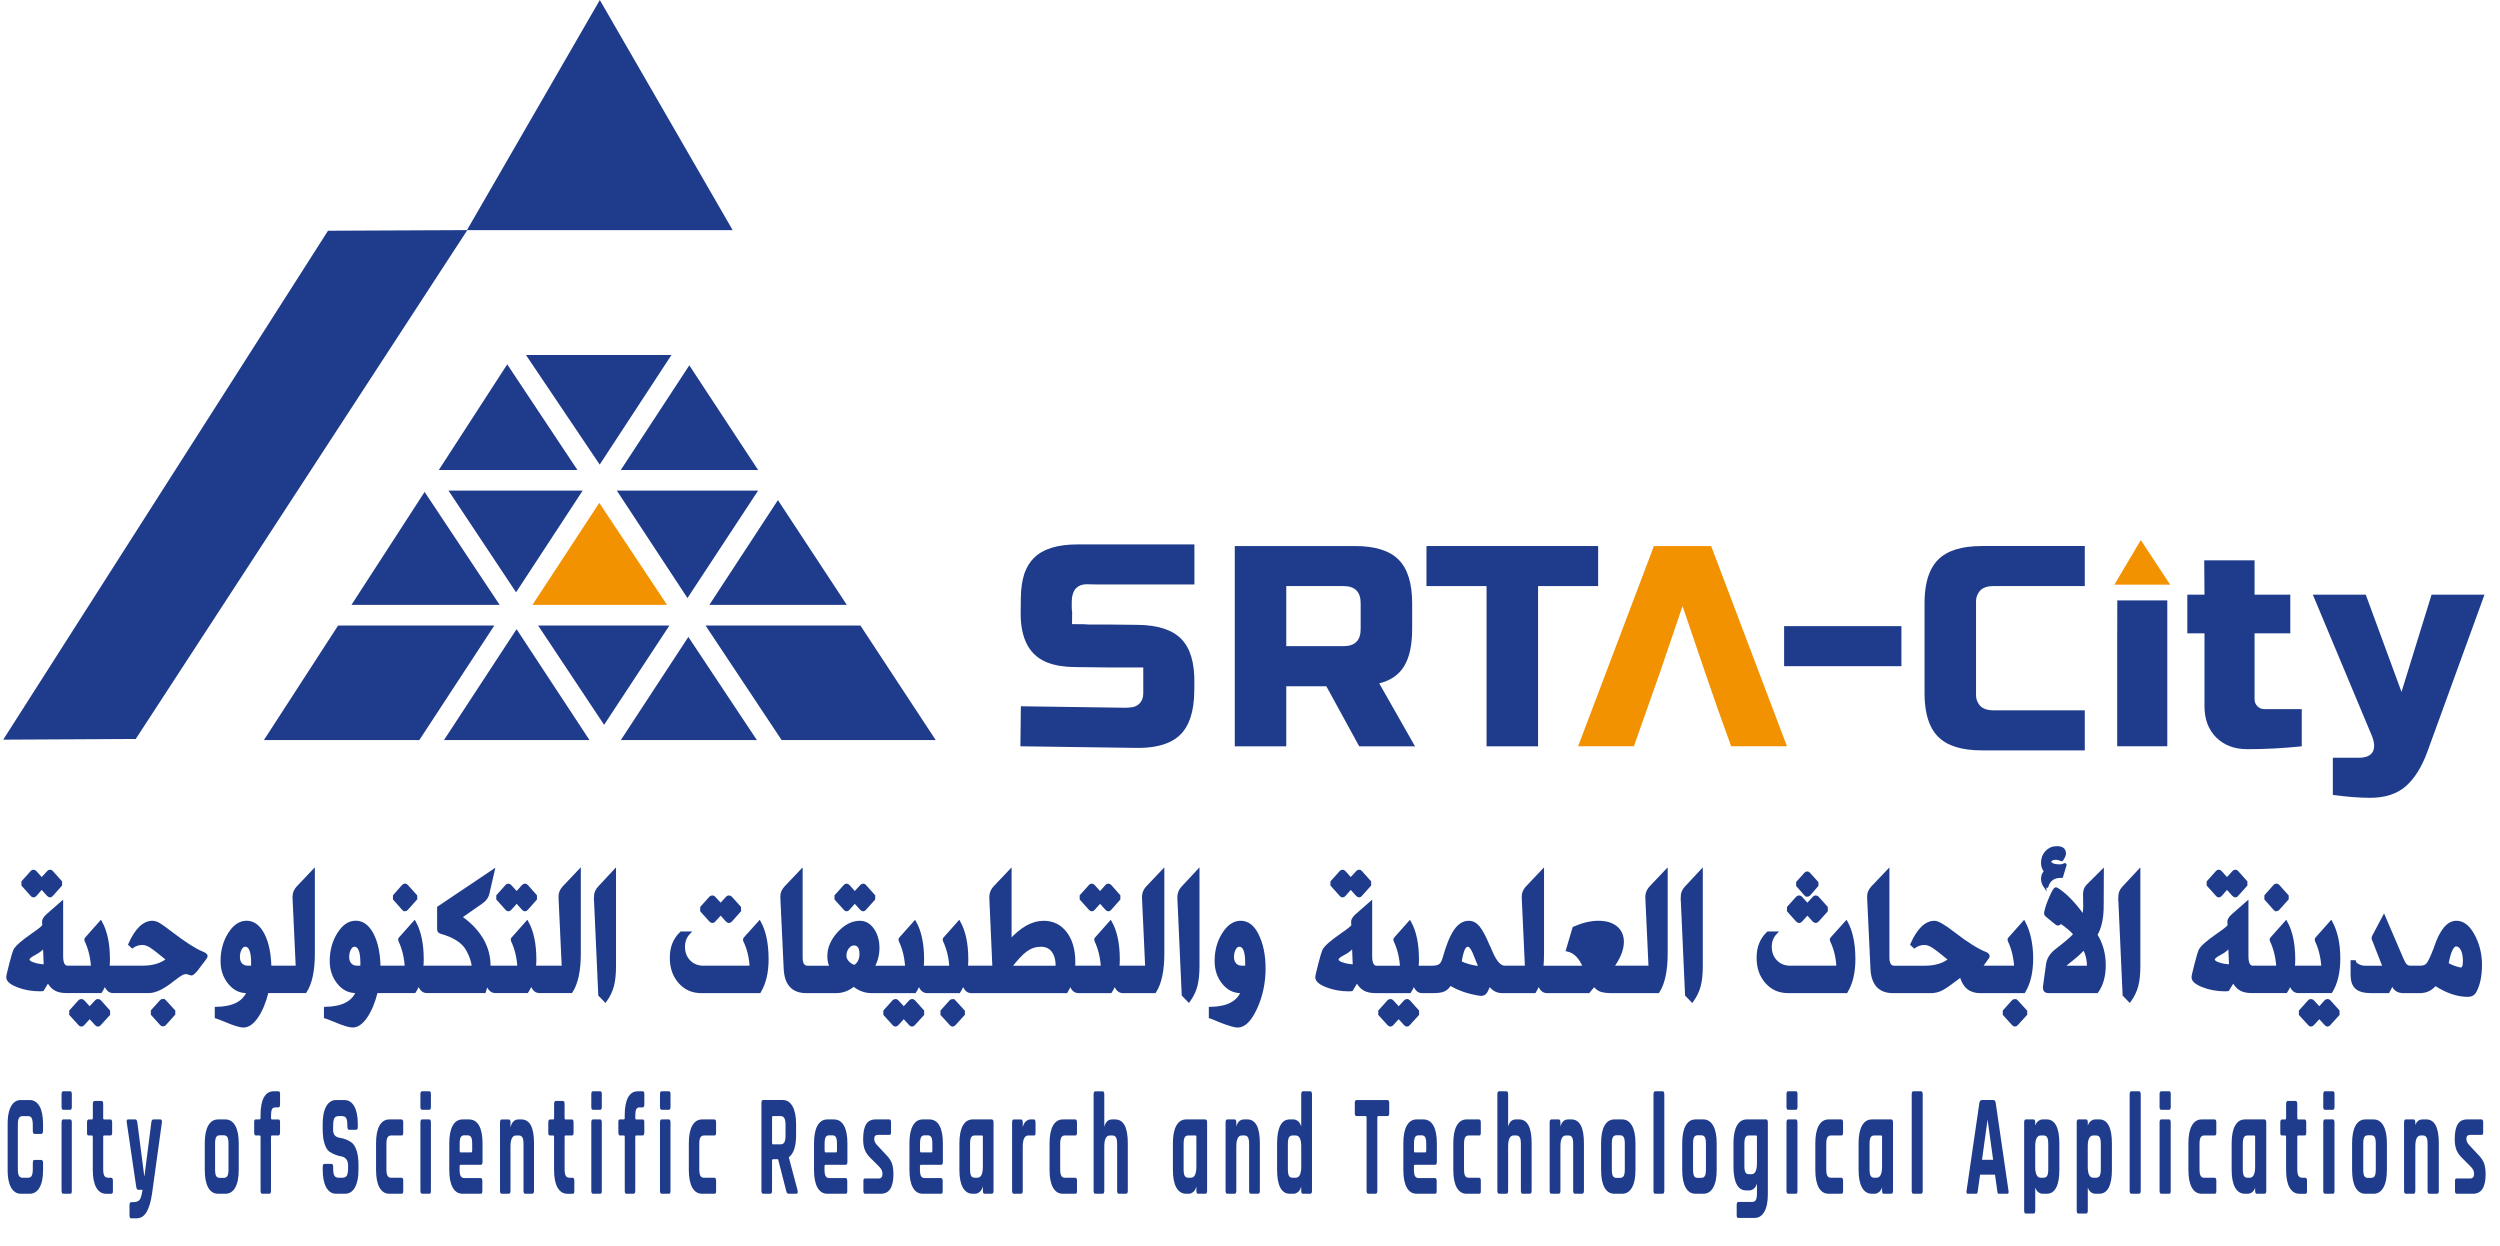 <?xml version="1.0" encoding="UTF-8"?>
<svg id="Layer_1" xmlns="http://www.w3.org/2000/svg" version="1.1" xmlns:xlink="http://www.w3.org/1999/xlink" viewBox="0 0 1187.93 591.97">
  <!-- Generator: Adobe Illustrator 29.0.1, SVG Export Plug-In . SVG Version: 2.1.0 Build 192)  -->
  <defs>
    <style>
      .st0, .st1 {
        fill: none;
      }

      .st2 {
        clip-path: url(#clippath-1);
      }

      .st3 {
        fill: #f39200;
      }

      .st1 {
        stroke: #1f3c8c;
        stroke-miterlimit: 10;
        stroke-width: 1.36px;
      }

      .st4 {
        fill: #1f3c8c;
      }

      .st5 {
        fill: #1d1d1b;
      }

      .st6 {
        clip-path: url(#clippath);
      }
    </style>
    <clipPath id="clippath">
      <rect class="st0" width="1187.93" height="591.97"/>
    </clipPath>
    <clipPath id="clippath-1">
      <rect class="st0" width="1187.93" height="591.97"/>
    </clipPath>
  </defs>
  <polygon class="st4" points="222.06 109.34 64.5 351.14 1.52 351.47 155.86 109.64 222.06 109.34"/>
  <polygon class="st4" points="285.02 0 221.89 109.34 348.14 109.34 285.02 0"/>
  <polygon class="st4" points="360.23 233.13 326.67 284.17 326.66 284.17 293.1 233.13 360.23 233.13"/>
  <polygon class="st4" points="280.1 351.65 210.97 351.65 245.28 299.24 245.46 298.97 280.1 351.65"/>
  <polygon class="st4" points="318.08 297.23 287.05 344.41 255.7 297.23 318.08 297.23"/>
  <polygon class="st4" points="274.38 223.33 208.51 223.33 241.02 173.13 274.38 223.33"/>
  <polygon class="st4" points="237.41 287.41 167.01 287.41 201.76 233.75 237.41 287.41"/>
  <polygon class="st4" points="234.89 297.23 199.26 351.65 125.41 351.65 160.65 297.23 234.89 297.23"/>
  <polygon class="st3" points="316.95 287.41 253.02 287.41 284.76 238.95 316.95 287.41"/>
  <polygon class="st4" points="360.24 223.33 294.98 223.33 327.54 173.6 360.24 223.33"/>
  <polygon class="st4" points="402.37 287.41 337.07 287.41 369.65 237.64 402.37 287.41"/>
  <polygon class="st4" points="319.05 168.69 284.96 220.76 249.93 168.69 319.05 168.69"/>
  <polygon class="st4" points="444.62 351.65 408.84 297.23 335.26 297.23 336.71 299.43 371.4 351.65 444.62 351.65"/>
  <polygon class="st4" points="276.86 233.13 245.22 281.45 213.11 233.13 276.86 233.13"/>
  <polygon class="st4" points="359.64 351.65 295.01 351.65 327.08 302.65 359.64 351.65"/>
  <g class="st6">
    <g>
      <path class="st4" d="M15.67,522.93c-.48-.15-.98-.22-1.53-.22h-4.18c-2.02,0-3.58.97-4.68,2.91-.37.65-.67,1.41-.92,2.26-.48,1.67-.73,3.7-.73,6.12v21.96c0,2.07.18,3.85.54,5.37.22.96.52,1.81.88,2.54.08.16.15.32.23.46.09.16.19.3.28.45.5.76,1.08,1.34,1.74,1.75.77.47,1.66.71,2.66.71h4.18c1.37,0,2.53-.48,3.49-1.41.43-.42.83-.93,1.17-1.54,1.11-1.96,1.67-4.74,1.67-8.35v-3.25c0-.9-.23-1.38-.68-1.48-.06-.01-.1-.04-.17-.04h-3.22s-.06.02-.1.03c-.09.01-.18.02-.26.07-.3.19-.45.67-.45,1.43v2.84c0,.96-.08,1.72-.23,2.32-.08.32-.17.61-.29.83-.26.47-.65.76-1.18.88-.17.04-.36.06-.57.06h-2.61c-.34,0-.63-.07-.89-.18-.34-.15-.62-.4-.82-.75-.34-.62-.52-1.67-.52-3.15v-21.12c0-1.48.17-2.53.52-3.15.17-.3.39-.53.66-.68.29-.17.64-.25,1.05-.25h2.61c.82,0,1.4.31,1.75.94.06.11.11.26.16.4.23.64.35,1.54.35,2.75v2.84c0,1.02.27,1.52.81,1.52h3.22c.25,0,.44-.12.58-.33.17-.25.26-.64.26-1.2v-3.26c0-3.6-.56-6.38-1.67-8.35-.81-1.43-1.86-2.33-3.13-2.72Z"/>
      <path class="st4" d="M33.36,518.55h-3.34s0,0,0,0h0c-.51,0-.77.46-.77,1.38v6.03c0,.92.26,1.38.77,1.38h3.34c.51,0,.77-.46.77-1.39v-6.09c0-.88-.26-1.32-.77-1.32Z"/>
      <path class="st4" d="M33.32,531.92h-3.3c-.13,0-.24.03-.34.09-.29.18-.43.64-.43,1.36v32.41c0,.73.15,1.18.45,1.36.1.06.22.09.35.09h3.3c.28,0,.48-.09.6-.28.11-.18.17-.58.17-1.18v-32.41c0-.97-.27-1.45-.81-1.45Z"/>
      <path class="st4" d="M52.88,559.62h-1.53c-.82,0-1.41-.31-1.77-.93-.36-.62-.54-1.65-.54-3.08v-15.31c0-.51.15-.76.46-.76h2.95s0,0,0,0h.04c.31,0,.52-.1.63-.31.11-.21.17-.57.17-1.07v-4.78c0-.97-.27-1.45-.81-1.45h-2.99c-.31,0-.46-.25-.46-.76v-6.58c0-.97-.27-1.45-.81-1.45h-3.22s0,0,0,0h-.04c-.56,0-.84.48-.84,1.45v6.58c0,.51-.14.76-.42.76h-1.5s0,0,0,0h-.04c-.54,0-.81.48-.81,1.45v4.78c0,.55.06.92.17,1.11.12.19.33.28.63.28h1.53c.28,0,.42.25.42.76v15.72c0,3.6.56,6.37,1.67,8.31,1.11,1.94,2.68,2.91,4.7,2.91h2.34s0,0,0,0h.04c.31,0,.52-.1.63-.31s.17-.57.17-1.07v-4.78c0-.97-.27-1.45-.8-1.45Z"/>
      <path class="st4" d="M76.16,531.92h-3.22s0,0,0,0h-.08c-.54,0-.86.48-.96,1.45l-3.26,25.56h-.08l-3.3-25.56c-.13-.97-.45-1.45-.96-1.45h-3.41s0,0,0,0h-.08c-.54,0-.73.48-.58,1.45l4.49,30.54c.15.97.47,1.45.96,1.45h2.03c-.31,2.31-.75,3.87-1.32,4.67-.58.81-1.67,1.21-3.28,1.21h-.73s0,0,0,0h-.08c-.51,0-.77.51-.77,1.52v4.64c0,1.02.26,1.52.77,1.52h.08s0,0,0,0h2.46c2.02,0,3.62-.99,4.79-2.98,1.18-1.98,2.04-4.9,2.61-8.73l4.68-33.8c.13-1.02-.13-1.52-.77-1.52Z"/>
      <path class="st4" d="M107.12,531.92h-3.41s0,0,0,0h-.08c-2.02,0-3.58.97-4.68,2.91-1.1,1.94-1.65,4.73-1.65,8.38v12.74c0,3.65.55,6.44,1.65,8.38,1.1,1.94,2.66,2.91,4.68,2.91h3.41s0,0,0,0h.07c1.99,0,3.55-.98,4.66-2.94,1.11-1.96,1.67-4.74,1.67-8.35v-12.74c0-3.6-.56-6.38-1.67-8.35-1.11-1.96-2.67-2.94-4.66-2.94ZM102.7,558.79c-.33-.6-.5-1.64-.5-3.12v-12.19c0-1.48.17-2.52.5-3.12.33-.6.91-.9,1.73-.9h1.88c.82,0,1.4.3,1.74.9.35.6.52,1.64.52,3.12v12.19c0,1.48-.17,2.52-.52,3.12-.34.6-.93.9-1.75.9h-1.88c-.82,0-1.39-.3-1.72-.9Z"/>
      <path class="st4" d="M132.28,518.55h-.08s0,0,0,0h-2.19c-2.02,0-3.56.97-4.62,2.91-1.06,1.94-1.59,4.73-1.59,8.38v1.32c0,.51-.15.76-.46.76h-1.76c-.31,0-.52.09-.63.28-.11.19-.17.55-.17,1.11v4.78c0,.97.27,1.45.81,1.45h.08s0,0,0,0h1.69c.31,0,.46.25.46.76v25.49c0,.97.27,1.45.81,1.45h3.22s0,0,0,0h.08c.56,0,.84-.48.84-1.45v-25.49c0-.51.14-.76.42-.76h3.07c.54,0,.81-.48.81-1.45v-4.78c0-.51-.06-.86-.17-1.07-.12-.21-.33-.31-.63-.31h-.08s0,0,0,0h-2.99c-.28,0-.42-.25-.42-.76v-.9c0-1.48.15-2.53.44-3.15.29-.62.85-.93,1.67-.93h1.42c.51,0,.77-.48.77-1.45v-4.78c0-.51-.05-.86-.15-1.07-.1-.21-.31-.31-.61-.31Z"/>
      <path class="st4" d="M167.22,543c-1.69-1.25-3.62-2.03-5.79-2.35-2.1-.32-3.15-1.57-3.15-3.74v-1.32c0-2.08.19-3.47.56-4.19.37-.71,1.08-1.07,2.12-1.07h1.42c1.02,0,1.73.32,2.11.97.38.65.58,1.87.58,3.67v.42c0,.97.27,1.45.81,1.45h3.26s0,0,0,0h.08c.54,0,.8-.48.8-1.45v-1.32c0-3.6-.56-6.39-1.69-8.38-1.12-1.99-2.7-2.98-4.72-2.98h-3.84s0,0,0,0h-.07c-1.99,0-3.55.99-4.68,2.98-1.13,1.99-1.69,4.78-1.69,8.38v2.42c0,2.86.3,5.21.9,7.03.6,1.82,1.35,3.05,2.24,3.67.89.62,1.86,1.13,2.9,1.52,1.04.39,2,.66,2.9.8.89.14,1.64.57,2.24,1.28.6.72.9,1.74.9,3.08v.83c0,1.89-.2,3.19-.59,3.88-.4.69-1.09,1.04-2.09,1.04h-1.73c-1.02,0-1.73-.32-2.11-.97-.38-.65-.58-1.85-.58-3.6v-.55c0-.97-.27-1.46-.81-1.46h-3.26s0,0,0,0h-.08c-.54,0-.81.49-.81,1.46v1.38c0,3.6.56,6.4,1.69,8.38,1.12,1.99,2.69,2.98,4.68,2.98h.07s0,0,0,0h4.18c1.99,0,3.55-.99,4.68-2.98,1.12-1.98,1.69-4.78,1.69-8.38v-2.35c0-2.77-.3-5.04-.9-6.82-.6-1.78-1.35-3.01-2.24-3.71Z"/>
      <path class="st4" d="M190.81,531.92h-.08s0,0,0,0h-5.71c-2.02,0-3.58.97-4.68,2.91-1.1,1.94-1.65,4.73-1.65,8.38v12.74c0,3.65.55,6.44,1.65,8.38,1.1,1.94,2.66,2.91,4.68,2.91h5.71s0,0,0,0h.08c.31,0,.52-.1.63-.31s.17-.57.17-1.07v-4.78c0-.97-.27-1.45-.81-1.45h-4.95c-.79,0-1.36-.31-1.71-.94-.34-.62-.52-1.67-.52-3.15v-11.91c0-1.48.17-2.53.52-3.15.35-.62.91-.93,1.71-.93h4.95c.31,0,.52-.1.63-.31.11-.21.17-.57.17-1.08v-4.78c0-.97-.27-1.45-.81-1.45Z"/>
      <path class="st4" d="M204,518.55h-3.34s0,0,0,0h-.12c-.51,0-.77.46-.77,1.38v6.03c0,.92.26,1.38.77,1.38h3.45c.51,0,.77-.46.77-1.39v-6.09c0-.88-.26-1.32-.77-1.32Z"/>
      <path class="st4" d="M203.96,531.92h-3.3s0,0,0,0h-.12c-.51,0-.77.48-.77,1.45v32.41c0,.97.27,1.45.81,1.45h.12s0,0,0,0h3.3c.28,0,.48-.09.59-.28.11-.18.17-.58.17-1.18v-32.41c0-.97-.27-1.45-.8-1.45Z"/>
      <path class="st4" d="M222.95,531.92h-3.03s0,0,0,0h-.11c-2.02,0-3.58.97-4.68,2.91-1.1,1.94-1.65,4.73-1.65,8.38v12.74c0,3.65.55,6.44,1.65,8.38,1.1,1.94,2.66,2.91,4.68,2.91h.11s0,0,0,0h8.48c.31,0,.52-.1.63-.31.11-.21.17-.57.17-1.07v-4.57c0-1.02-.27-1.52-.8-1.52h-7.75c-.82,0-1.4-.31-1.74-.94-.35-.62-.52-1.65-.52-3.08v-1.52c0-.51.15-.76.46-.76h9.51s0,0,0,0h.12c.54,0,.8-.49.8-1.45v-8.8c0-3.65-.55-6.44-1.65-8.38-1.1-1.94-2.66-2.91-4.68-2.91ZM218.42,546.81v-3.32c0-1.48.17-2.52.5-3.12.33-.6.91-.9,1.73-.9h1.49c.82,0,1.39.3,1.73.9.33.6.5,1.64.5,3.12v3.33c0,.51-.14.76-.42.76h-5.1c-.28,0-.42-.25-.42-.76Z"/>
      <path class="st4" d="M247.73,531.92h-.12s0,0,0,0h-1.23c-1.94,0-3.2,1.25-3.76,3.74h-.04v-2.28c0-.97-.27-1.45-.8-1.45h-.12s0,0,0,0h-3.26c-.54,0-.81.48-.81,1.45v32.41c0,.97.27,1.45.81,1.45h3.26s0,0,0,0h.12c.54,0,.8-.48.8-1.45v-20.98c0-3.51.88-5.26,2.65-5.26h1.26c.82,0,1.4.31,1.75.93.35.62.52,1.67.52,3.15v22.16c0,.97.27,1.45.81,1.45h3.22s0,0,0,0h.12c.56,0,.84-.48.84-1.45v-22.58c0-7.53-2.01-11.29-6.02-11.29Z"/>
      <path class="st4" d="M272.12,559.62h-1.53c-.82,0-1.41-.31-1.76-.93-.36-.62-.54-1.65-.54-3.08v-15.31c0-.51.15-.76.46-.76h2.87s0,0,0,0h.12c.31,0,.52-.1.63-.31.11-.21.17-.57.17-1.07v-4.78c0-.97-.27-1.45-.81-1.45h-2.99c-.31,0-.46-.25-.46-.76v-6.58c0-.97-.27-1.45-.8-1.45h-3.22s0,0,0,0h-.12c-.56,0-.84.48-.84,1.45v6.58c0,.51-.14.76-.42.76h-1.42s0,0,0,0h-.12c-.54,0-.81.48-.81,1.45v4.78c0,.55.06.92.17,1.11.12.19.33.28.63.28h1.53c.28,0,.42.25.42.76v15.72c0,3.6.56,6.37,1.67,8.31,1.11,1.94,2.68,2.91,4.7,2.91h2.34s0,0,0,0h.12c.31,0,.52-.1.63-.31.11-.21.17-.57.17-1.07v-4.78c0-.97-.27-1.45-.81-1.45Z"/>
      <path class="st4" d="M285.16,531.92h-3.3s0,0,0,0h-.12c-.51,0-.77.48-.77,1.45v32.41c0,.97.27,1.45.81,1.45h.12s0,0,0,0h3.3c.28,0,.48-.09.59-.28.11-.18.17-.58.17-1.18v-32.41c0-.97-.27-1.45-.8-1.45Z"/>
      <path class="st4" d="M285.2,518.55h-3.34s0,0,0,0h-.12c-.51,0-.77.46-.77,1.38v6.03c0,.92.26,1.38.77,1.38h3.46c.51,0,.77-.46.77-1.39v-6.09c0-.88-.26-1.32-.77-1.32Z"/>
      <path class="st4" d="M305.37,518.55h-.12s0,0,0,0h-2.19c-2.02,0-3.56.97-4.62,2.91-1.06,1.94-1.59,4.73-1.59,8.38v1.32c0,.51-.15.76-.46.76h-1.76c-.31,0-.52.09-.63.28-.11.19-.17.55-.17,1.11v4.78c0,.97.27,1.45.81,1.45h.12s0,0,0,0h1.65c.31,0,.46.25.46.76v25.49c0,.97.27,1.45.81,1.45h3.22s0,0,0,0h.12c.56,0,.84-.48.84-1.45v-25.49c0-.51.14-.76.42-.76h3.07c.54,0,.81-.48.81-1.45v-4.78c0-.51-.06-.86-.17-1.07-.12-.21-.33-.31-.63-.31h-.12s0,0,0,0h-2.95c-.28,0-.42-.25-.42-.76v-.9c0-1.48.15-2.53.44-3.15.29-.62.85-.93,1.67-.93h1.42c.51,0,.77-.48.77-1.45v-4.78c0-.51-.05-.86-.15-1.07-.1-.21-.31-.31-.61-.31Z"/>
      <path class="st4" d="M317.8,531.92h-3.3s0,0,0,0h-.12c-.51,0-.77.48-.77,1.45v32.41c0,.97.27,1.45.81,1.45h.12s0,0,0,0h3.3c.28,0,.48-.09.59-.28.11-.18.17-.58.17-1.18v-32.41c0-.97-.27-1.45-.8-1.45Z"/>
      <path class="st4" d="M317.84,518.55h-3.34s0,0,0,0h-.12c-.51,0-.77.46-.77,1.38v6.03c0,.92.26,1.38.77,1.38h3.46c.51,0,.77-.46.77-1.39v-6.09c0-.88-.26-1.32-.77-1.32Z"/>
      <path class="st4" d="M339.47,531.92h-.12s0,0,0,0h-5.71c-2.02,0-3.58.97-4.68,2.91-1.1,1.94-1.65,4.73-1.65,8.38v12.74c0,3.65.55,6.44,1.65,8.38,1.1,1.94,2.66,2.91,4.68,2.91h5.71s0,0,0,0h.12c.31,0,.52-.1.63-.31s.17-.57.17-1.07v-4.78c0-.97-.27-1.45-.81-1.45h-4.95c-.79,0-1.36-.31-1.71-.94-.34-.62-.52-1.67-.52-3.15v-11.91c0-1.48.17-2.53.52-3.15.35-.62.91-.93,1.71-.93h4.95c.31,0,.52-.1.63-.31.11-.21.17-.57.17-1.08v-4.78c0-.97-.27-1.45-.81-1.45Z"/>
      <path class="st4" d="M374.87,550.13v-.28c2.28-1.71,3.41-5.17,3.41-10.39v-5.4c0-3.6-.56-6.39-1.69-8.38-1.12-1.98-2.68-2.98-4.68-2.98h-.16s0,0,0,0h-9.13c-.54,0-.81.49-.81,1.46v41.62c0,.97.27,1.45.81,1.45h3.26s0,0,0,0h.16c.54,0,.81-.48.81-1.45v-14.2c0-.51.15-.76.46-.76h2.41l3.84,14.96c.13.6.29.99.5,1.18.2.19.54.28,1,.28h3.11s0,0,0,0h.16c.67,0,.88-.55.65-1.66l-4.1-15.44ZM366.86,543v-11.91c0-.51.14-.76.42-.76h3.6c.82,0,1.42.32,1.8.97.38.65.58,1.69.58,3.12v5.4c0,1.38-.19,2.39-.58,3.01-.38.62-.98.93-1.8.93h-3.6c-.28,0-.42-.25-.42-.76Z"/>
      <path class="st4" d="M396.35,531.92h-3.03s0,0,0,0h-.19c-2.02,0-3.58.97-4.68,2.91-1.1,1.94-1.65,4.73-1.65,8.38v12.74c0,3.65.55,6.44,1.65,8.38,1.1,1.94,2.66,2.91,4.68,2.91h.19s0,0,0,0h8.48c.31,0,.52-.1.63-.31.11-.21.17-.57.17-1.07v-4.57c0-1.02-.27-1.52-.81-1.52h-7.75c-.82,0-1.4-.31-1.74-.94-.34-.62-.52-1.65-.52-3.08v-1.52c0-.51.15-.76.46-.76h9.43s0,0,0,0h.19c.54,0,.8-.49.8-1.45v-8.8c0-3.65-.55-6.44-1.65-8.38-1.1-1.94-2.66-2.91-4.68-2.91ZM391.83,546.81v-3.32c0-1.48.17-2.52.5-3.12.33-.6.91-.9,1.73-.9h1.42c.82,0,1.39.3,1.73.9.33.6.5,1.64.5,3.12v3.33c0,.51-.14.76-.42.76h-5.02c-.28,0-.42-.25-.42-.76Z"/>
      <path class="st4" d="M420.94,548.61l-3.87-4.16c-1.1-1.06-1.65-2.1-1.65-3.12v-.35c0-1.15.63-1.73,1.88-1.73h5.33c.31,0,.51-.1.61-.31s.15-.56.15-1.07v-4.5c0-.97-.26-1.45-.77-1.45h-.2s0,0,0,0h-6.41c-2.02,0-3.5.76-4.45,2.29-.95,1.52-1.42,3.9-1.42,7.13,0,2.17.31,3.95.92,5.33.61,1.38,1.57,2.68,2.88,3.88l3.8,3.81c1.05,1.02,1.57,2.08,1.57,3.19v.35c0,1.38-.63,2.08-1.88,2.08h-6.41c-.31,0-.51.1-.61.31-.1.21-.15.57-.15,1.07v4.43c0,.97.26,1.45.77,1.45h7.29s0,0,0,0h.19c4.01,0,6.02-3.09,6.02-9.28,0-2.22-.27-4.01-.8-5.37-.54-1.36-1.47-2.69-2.8-3.98Z"/>
      <path class="st4" d="M441.69,531.92h-3.03s0,0,0,0h-.19c-2.02,0-3.58.97-4.68,2.91-1.1,1.94-1.65,4.73-1.65,8.38v12.74c0,3.65.55,6.44,1.65,8.38,1.1,1.94,2.66,2.91,4.68,2.91h.19s0,0,0,0h8.48c.31,0,.52-.1.63-.31.11-.21.17-.57.17-1.07v-4.57c0-1.02-.27-1.52-.8-1.52h-7.75c-.82,0-1.4-.31-1.74-.94-.35-.62-.52-1.65-.52-3.08v-1.52c0-.51.15-.76.46-.76h9.43s0,0,0,0h.2c.54,0,.81-.49.81-1.45v-8.8c0-3.65-.55-6.44-1.65-8.38-1.1-1.94-2.66-2.91-4.68-2.91ZM437.16,546.81v-3.32c0-1.48.17-2.52.5-3.12.33-.6.91-.9,1.73-.9h1.41c.82,0,1.39.3,1.73.9.33.6.5,1.64.5,3.12v3.33c0,.51-.14.76-.42.76h-5.02c-.28,0-.42-.25-.42-.76Z"/>
      <path class="st4" d="M471.26,531.92h-8.86s0,0,0,0h-.19c-2.02,0-3.58.97-4.68,2.91-1.1,1.94-1.65,4.73-1.65,8.38v12.74c0,3.65.55,6.44,1.65,8.38,1.1,1.94,2.66,2.91,4.68,2.91h.19s0,0,0,0h.92c.79,0,1.55-.31,2.26-.93.68-.6,1.16-1.49,1.45-2.65v2.13c0,.97.27,1.45.81,1.45h.2s0,0,0,0h3.22c.56,0,.84-.48.84-1.45v-32.41c0-.97-.28-1.45-.84-1.45ZM466.57,539.54c.31,0,.46.25.46.76v14.06c0,3.51-.88,5.26-2.64,5.26h-1.22c-.82,0-1.39-.31-1.73-.93-.33-.62-.5-1.67-.5-3.15v-11.91c0-1.48.17-2.53.5-3.15.33-.62.91-.93,1.72-.93h3.41Z"/>
      <path class="st4" d="M491.28,531.92h-.2s0,0,0,0h-1.38c-.79,0-1.55.32-2.26.97-.68.62-1.16,1.52-1.45,2.69v-2.2c0-.97-.27-1.45-.81-1.45h-.2s0,0,0,0h-3.26c-.54,0-.81.48-.81,1.45v32.41c0,.97.27,1.45.81,1.45h3.26s0,0,0,0h.2c.54,0,.81-.48.81-1.45v-20.85c0-3.6.88-5.4,2.65-5.4h2.65c.28.05.48-.04.59-.24.12-.21.17-.59.17-1.14v-4.78c0-.97-.26-1.45-.77-1.45Z"/>
      <path class="st4" d="M510.96,531.92h-.2s0,0,0,0h-5.71c-2.02,0-3.58.97-4.68,2.91-1.1,1.94-1.65,4.73-1.65,8.38v12.74c0,3.65.55,6.44,1.65,8.38,1.1,1.94,2.66,2.91,4.68,2.91h5.71s0,0,0,0h.2c.31,0,.52-.1.63-.31.11-.21.17-.57.17-1.07v-4.78c0-.97-.27-1.45-.81-1.45h-4.95c-.79,0-1.36-.31-1.71-.94-.34-.62-.52-1.67-.52-3.15v-11.91c0-1.48.17-2.53.52-3.15.34-.62.91-.93,1.71-.93h4.95c.31,0,.52-.1.63-.31.11-.21.17-.57.17-1.08v-4.78c0-.97-.27-1.45-.81-1.45Z"/>
      <path class="st4" d="M529.87,531.92h-.2s0,0,0,0h-1.23c-1.9,0-3.13,1.2-3.71,3.58v-15.49c0-.97-.27-1.45-.81-1.45h-.2s0,0,0,0h-3.26c-.54,0-.81.48-.81,1.45v45.78c0,.97.27,1.45.81,1.45h3.26s0,0,0,0h.2c.54,0,.81-.48.81-1.45v-20.98c0-3.51.88-5.26,2.65-5.26h1.18c.82,0,1.4.31,1.75.93.35.62.52,1.67.52,3.15v22.16c0,.97.27,1.45.81,1.45h3.22s0,0,0,0h.2c.56,0,.84-.48.84-1.45v-22.58c0-7.53-2.01-11.29-6.02-11.29Z"/>
      <path class="st4" d="M572.75,531.92h-8.86s0,0,0,0h-.23c-2.02,0-3.58.97-4.68,2.91-1.1,1.94-1.65,4.73-1.65,8.38v12.74c0,3.65.55,6.44,1.65,8.38,1.1,1.94,2.66,2.91,4.68,2.91h.23s0,0,0,0h.92c.79,0,1.55-.31,2.26-.93.66-.57,1.12-1.42,1.41-2.52v2c0,.97.27,1.45.81,1.45h.23s0,0,0,0h3.22c.56,0,.84-.48.84-1.45v-32.41c0-.97-.28-1.45-.84-1.45ZM568.02,539.54c.31,0,.46.25.46.76v14.06c0,3.51-.88,5.26-2.64,5.26h-1.19c-.82,0-1.39-.31-1.73-.93-.33-.62-.5-1.67-.5-3.15v-11.91c0-1.48.17-2.53.5-3.15.33-.62.91-.93,1.72-.93h3.37Z"/>
      <path class="st4" d="M592.61,531.92h-.23s0,0,0,0h-1.23c-1.86,0-3.08,1.16-3.68,3.44v-1.99c0-.97-.27-1.45-.81-1.45h-.23s0,0,0,0h-3.26c-.54,0-.81.48-.81,1.45v32.41c0,.97.27,1.45.81,1.45h3.26s0,0,0,0h.23c.54,0,.81-.48.81-1.45v-20.98c0-3.51.88-5.26,2.65-5.26h1.15c.82,0,1.4.31,1.75.93.35.62.52,1.67.52,3.15v22.16c0,.97.27,1.45.81,1.45h3.22s0,0,0,0h.24c.56,0,.84-.48.84-1.45v-22.58c0-7.53-2.01-11.29-6.02-11.29Z"/>
      <path class="st4" d="M622.61,518.55h-3.26s0,0,0,0h-.24c-.54,0-.81.48-.81,1.45v15.36c-.29-1.1-.76-1.94-1.41-2.51-.72-.62-1.47-.93-2.26-.93h-1.57s0,0,0,0h-.23c-1.97,0-3.46.97-4.47,2.91-1.01,1.94-1.52,4.73-1.52,8.38v12.74c0,3.65.5,6.44,1.52,8.38,1.01,1.94,2.5,2.91,4.47,2.91h.23s0,0,0,0h1.57c.79,0,1.55-.31,2.26-.93.66-.57,1.12-1.42,1.41-2.51v1.99c0,.97.27,1.45.81,1.45h.24s0,0,0,0h3.26c.54,0,.81-.48.81-1.45v-45.78c0-.97-.27-1.45-.81-1.45ZM615.66,539.54c1.76,0,2.65,1.75,2.65,5.26v9.56c0,3.51-.88,5.26-2.64,5.26h-1.49c-.82,0-1.39-.31-1.72-.93-.33-.62-.5-1.67-.5-3.15v-11.91c0-1.48.17-2.53.5-3.15.33-.62.91-.93,1.72-.93h1.49Z"/>
      <path class="st4" d="M659.31,522.71h-.24s0,0,0,0h-14.5c-.54,0-.81.49-.81,1.46v4.71c0,.97.27,1.45.81,1.45h4.37c.28,0,.42.25.42.76v34.7c0,.97.28,1.45.84,1.45h3.22s0,0,0,0h.24c.54,0,.81-.48.81-1.45v-34.7c0-.51.15-.76.46-.76h4.14s0,0,0,0h.24c.54,0,.81-.48.81-1.45v-4.71c0-.97-.27-1.46-.81-1.46Z"/>
      <path class="st4" d="M676.42,531.92h-3.03s0,0,0,0h-.23c-2.02,0-3.58.97-4.68,2.91-1.1,1.94-1.65,4.73-1.65,8.38v12.74c0,3.65.55,6.44,1.65,8.38,1.1,1.94,2.66,2.91,4.68,2.91h.23s0,0,0,0h8.48c.31,0,.52-.1.63-.31.11-.21.17-.57.17-1.07v-4.57c0-1.02-.27-1.52-.81-1.52h-7.75c-.82,0-1.4-.31-1.74-.94-.34-.62-.52-1.65-.52-3.08v-1.52c0-.51.15-.76.46-.76h9.39s0,0,0,0h.24c.54,0,.81-.49.81-1.45v-8.8c0-3.65-.55-6.44-1.65-8.38-1.1-1.94-2.66-2.91-4.68-2.91ZM671.89,546.81v-3.32c0-1.48.17-2.52.5-3.12.33-.6.91-.9,1.72-.9h1.37c.82,0,1.39.3,1.73.9.33.6.5,1.64.5,3.12v3.33c0,.51-.14.76-.42.76h-4.98c-.28,0-.42-.25-.42-.76Z"/>
      <path class="st4" d="M702.85,531.92h-.24s0,0,0,0h-5.71c-2.02,0-3.58.97-4.68,2.91-1.1,1.94-1.65,4.73-1.65,8.38v12.74c0,3.65.55,6.44,1.65,8.38,1.1,1.94,2.66,2.91,4.68,2.91h5.71s0,0,0,0h.24c.31,0,.52-.1.63-.31.11-.21.17-.57.17-1.07v-4.78c0-.97-.27-1.45-.81-1.45h-4.95c-.79,0-1.36-.31-1.71-.94-.35-.62-.52-1.67-.52-3.15v-11.91c0-1.48.17-2.53.52-3.15.34-.62.91-.93,1.71-.93h4.95c.31,0,.52-.1.63-.31.11-.21.17-.57.17-1.08v-4.78c0-.97-.27-1.45-.81-1.45Z"/>
      <path class="st4" d="M721.76,531.92h-.24s0,0,0,0h-1.23c-1.86,0-3.08,1.15-3.67,3.43v-15.35c0-.97-.27-1.45-.81-1.45h-.24s0,0,0,0h-3.26c-.54,0-.81.48-.81,1.45v45.78c0,.97.27,1.45.81,1.45h3.26s0,0,0,0h.24c.54,0,.81-.48.81-1.45v-20.98c0-3.51.88-5.26,2.65-5.26h1.14c.82,0,1.4.31,1.75.93.35.62.52,1.67.52,3.15v22.16c0,.97.27,1.45.81,1.45h3.22s0,0,0,0h.24c.56,0,.84-.48.84-1.45v-22.58c0-7.53-2.01-11.29-6.02-11.29Z"/>
      <path class="st4" d="M746.61,531.92h-.24s0,0,0,0h-1.23c-1.86,0-3.08,1.15-3.67,3.43v-1.98c0-.97-.27-1.45-.81-1.45h-.24s0,0,0,0h-3.26c-.54,0-.81.48-.81,1.45v32.41c0,.97.27,1.45.81,1.45h3.26s0,0,0,0h.24c.54,0,.81-.48.81-1.45v-20.98c0-3.51.88-5.26,2.65-5.26h1.14c.82,0,1.4.31,1.75.93.35.62.52,1.67.52,3.15v22.16c0,.97.27,1.45.81,1.45h3.22s0,0,0,0h.24c.56,0,.84-.48.84-1.45v-22.58c0-7.53-2.01-11.29-6.02-11.29Z"/>
      <path class="st4" d="M770.81,531.92h-3.41s0,0,0,0h-.28c-2.02,0-3.58.97-4.68,2.91-1.1,1.94-1.65,4.73-1.65,8.38v12.74c0,3.65.55,6.44,1.65,8.38,1.1,1.94,2.66,2.91,4.68,2.91h3.41s0,0,0,0h.27c1.99,0,3.55-.98,4.66-2.94,1.11-1.96,1.67-4.74,1.67-8.35v-12.74c0-3.6-.56-6.38-1.67-8.35-1.11-1.96-2.67-2.94-4.66-2.94ZM766.4,558.79c-.33-.6-.5-1.64-.5-3.12v-12.19c0-1.48.17-2.52.5-3.12.33-.6.91-.9,1.72-.9h1.68c.82,0,1.4.3,1.74.9.35.6.52,1.64.52,3.12v12.19c0,1.48-.17,2.52-.52,3.12-.34.6-.93.9-1.75.9h-1.68c-.82,0-1.39-.3-1.72-.9Z"/>
      <path class="st4" d="M790.03,518.55h-.28s0,0,0,0h-3.26c-.54,0-.8.48-.8,1.45v45.78c0,.97.27,1.45.8,1.45h3.26s0,0,0,0h.28c.54,0,.81-.48.81-1.45v-45.78c0-.97-.27-1.45-.81-1.45Z"/>
      <path class="st4" d="M809.4,531.92h-3.41s0,0,0,0h-.32c-2.02,0-3.58.97-4.68,2.91-1.1,1.94-1.65,4.73-1.65,8.38v12.74c0,3.65.55,6.44,1.65,8.38,1.1,1.94,2.66,2.91,4.68,2.91h3.41s0,0,0,0h.31c1.99,0,3.55-.98,4.66-2.94,1.11-1.96,1.67-4.74,1.67-8.35v-12.74c0-3.6-.56-6.38-1.67-8.35-1.11-1.96-2.67-2.94-4.66-2.94ZM804.99,558.79c-.33-.6-.5-1.64-.5-3.12v-12.19c0-1.48.17-2.52.5-3.12.33-.6.91-.9,1.72-.9h1.64c.82,0,1.4.3,1.74.9.35.6.52,1.64.52,3.12v12.19c0,1.48-.17,2.52-.52,3.12-.34.6-.93.9-1.75.9h-1.64c-.82,0-1.39-.3-1.72-.9Z"/>
      <path class="st4" d="M839.2,531.92h-8.86s0,0,0,0h-.31c-2.02,0-3.58.97-4.68,2.91-1.1,1.94-1.65,4.73-1.65,8.38v11.15c0,3.65.5,6.44,1.51,8.38,1.01,1.94,2.5,2.91,4.47,2.91h.31s0,0,0,0h1.27c.79,0,1.55-.32,2.26-.97.6-.54,1.04-1.31,1.33-2.27v4.69c0,1.43-.17,2.46-.52,3.08-.35.62-.93.93-1.74.94h-6.25s0,0,0,0h-.31c-.54,0-.81.48-.81,1.45v4.78c0,.51.06.87.17,1.07.12.21.33.31.63.31h.31s0,0,0,0h7.36c2,0,3.55-.97,4.66-2.91,1.11-1.94,1.67-4.71,1.67-8.31v-34.15c0-.97-.28-1.45-.84-1.45ZM834.39,539.54c.31,0,.46.25.46.76v12.47c0,3.46-.88,5.19-2.64,5.19h-1.1c-.82,0-1.4-.3-1.73-.9-.33-.6-.5-1.64-.5-3.12v-10.32c0-1.48.17-2.53.5-3.15.33-.62.91-.93,1.72-.93h3.29Z"/>
      <path class="st4" d="M853.35,518.55h-3.34s0,0,0,0h-.35c-.51,0-.77.46-.77,1.38v6.03c0,.92.25,1.38.77,1.38h3.69c.51,0,.77-.46.77-1.39v-6.09c0-.88-.25-1.32-.77-1.32Z"/>
      <path class="st4" d="M853.31,531.92h-3.3s0,0,0,0h-.35c-.51,0-.77.48-.77,1.45v32.41c0,.97.27,1.45.8,1.45h.35s0,0,0,0h3.3c.28,0,.48-.09.59-.28.12-.18.17-.58.17-1.18v-32.41c0-.97-.27-1.45-.8-1.45Z"/>
      <path class="st4" d="M874.98,531.92h-.35s0,0,0,0h-5.71c-2.02,0-3.58.97-4.68,2.91-1.1,1.94-1.65,4.73-1.65,8.38v12.74c0,3.65.55,6.44,1.65,8.38,1.1,1.94,2.66,2.91,4.68,2.91h5.71s0,0,0,0h.35c.31,0,.52-.1.63-.31.11-.21.17-.57.17-1.07v-4.78c0-.97-.27-1.45-.81-1.45h-4.95c-.79,0-1.36-.31-1.71-.94-.35-.62-.52-1.67-.52-3.15v-11.91c0-1.48.17-2.53.52-3.15.34-.62.91-.93,1.71-.93h4.95c.31,0,.52-.1.63-.31.11-.21.17-.57.17-1.08v-4.78c0-.97-.27-1.45-.81-1.45Z"/>
      <path class="st4" d="M898.69,531.92h-8.86s0,0,0,0h-.35c-2.02,0-3.58.97-4.68,2.91-1.1,1.94-1.65,4.73-1.65,8.38v12.74c0,3.65.55,6.44,1.65,8.38,1.1,1.94,2.66,2.91,4.68,2.91h.35s0,0,0,0h.92c.79,0,1.55-.31,2.26-.93.57-.5,1-1.21,1.29-2.1v1.58c0,.97.27,1.45.8,1.45h.35s0,0,0,0h3.22c.56,0,.84-.48.84-1.45v-32.41c0-.97-.28-1.45-.84-1.45ZM893.84,539.54c.31,0,.46.25.46.76v14.06c0,3.51-.88,5.26-2.64,5.26h-1.07c-.82,0-1.39-.31-1.73-.93-.33-.62-.5-1.67-.5-3.15v-11.91c0-1.48.17-2.53.5-3.15.33-.62.91-.93,1.72-.93h3.25Z"/>
      <path class="st4" d="M912.8,518.55h-.35s0,0,0,0h-3.26c-.54,0-.8.48-.8,1.45v45.78c0,.97.27,1.45.8,1.45h3.26s0,0,0,0h.36c.54,0,.81-.48.81-1.45v-45.78c0-.97-.27-1.45-.81-1.45Z"/>
      <path class="st4" d="M948.32,524.16c-.13-.97-.51-1.46-1.15-1.46h-5.1s0,0,0,0h-.39c-.59,0-.97.49-1.15,1.46l-6.06,41.62c-.15.97,0,1.45.46,1.45h.39s0,0,0,0h3.68c.26,0,.44-.1.56-.31.11-.21.2-.59.25-1.14l1.07-7.62h7.09l1.07,7.62c.05.55.13.93.23,1.14.1.21.29.31.58.31h.39s0,0,0,0h3.68c.46,0,.61-.48.46-1.45l-6.06-41.62ZM947.08,551.1h-5.28l2.64-19.14,2.64,19.14Z"/>
      <path class="st4" d="M972.56,531.92h-.39s0,0,0,0h-1.57c-.79,0-1.55.31-2.26.93-.54.47-.96,1.13-1.25,1.97v-1.45c0-.97-.27-1.45-.81-1.45h-.39s0,0,0,0h-3.26c-.54,0-.81.48-.81,1.45v41.9c0,.92.27,1.38.81,1.38h.39s0,0,0,0h3.26c.54,0,.81-.46.81-1.38v-10.93c.29.83.71,1.49,1.25,1.97.72.62,1.47.93,2.26.93h.39s0,0,0,0h1.57c1.97,0,3.46-.97,4.47-2.91,1.01-1.94,1.52-4.73,1.52-8.38v-12.74c0-3.65-.51-6.44-1.52-8.38-1.01-1.94-2.5-2.91-4.47-2.91ZM967.07,554.36v-9.56c0-3.51.88-5.26,2.65-5.26h1.3c.82,0,1.4.31,1.74.93.35.62.52,1.67.52,3.15v11.91c0,1.48-.17,2.53-.52,3.15-.34.62-.93.94-1.75.94h-1.3c-1.76,0-2.64-1.76-2.64-5.26Z"/>
      <path class="st4" d="M997.53,531.92h-.39s0,0,0,0h-1.57c-.79,0-1.55.31-2.26.93-.54.47-.96,1.13-1.25,1.96v-1.45c0-.97-.27-1.45-.81-1.45h-.39s0,0,0,0h-3.26c-.54,0-.81.48-.81,1.45v41.9c0,.92.27,1.38.81,1.38h.39s0,0,0,0h3.26c.54,0,.81-.46.81-1.38v-10.93c.29.83.71,1.49,1.25,1.97.72.62,1.47.93,2.26.93h.39s0,0,0,0h1.57c1.97,0,3.46-.97,4.47-2.91,1.01-1.94,1.52-4.73,1.52-8.38v-12.74c0-3.65-.51-6.44-1.52-8.38-1.01-1.94-2.5-2.91-4.47-2.91ZM992.04,554.36v-9.56c0-3.51.88-5.26,2.65-5.26h1.3c.82,0,1.4.31,1.74.93.35.62.52,1.67.52,3.15v11.91c0,1.48-.17,2.53-.52,3.15-.34.62-.93.94-1.75.94h-1.3c-1.76,0-2.64-1.76-2.64-5.26Z"/>
      <path class="st4" d="M1016.4,518.55h-.39s0,0,0,0h-3.26c-.54,0-.8.48-.8,1.45v45.78c0,.97.27,1.45.8,1.45h3.26s0,0,0,0h.39c.54,0,.81-.48.81-1.45v-45.78c0-.97-.27-1.45-.81-1.45Z"/>
      <path class="st4" d="M1030.71,518.55h-3.34s-.43,0-.43,0c-.51,0-.77.46-.77,1.38v6.03c0,.92.25,1.38.77,1.38h3.77c.51,0,.77-.46.77-1.39v-6.09c0-.88-.25-1.32-.77-1.32Z"/>
      <path class="st4" d="M1030.67,531.92h-3.3s0,0,0,0h-.43c-.51,0-.77.48-.77,1.45v32.41c0,.97.27,1.45.8,1.45h.43s0,0,0,0h3.3c.28,0,.48-.09.59-.28.12-.18.17-.58.17-1.18v-32.41c0-.97-.27-1.45-.8-1.45Z"/>
      <path class="st4" d="M1052.34,531.92h-.43s0,0,0,0h-5.71c-2.02,0-3.58.97-4.68,2.91-1.1,1.94-1.65,4.73-1.65,8.38v12.74c0,3.65.55,6.44,1.65,8.38,1.1,1.94,2.66,2.91,4.68,2.91h5.71s0,0,0,0h.43c.31,0,.52-.1.63-.31s.17-.57.17-1.07v-4.78c0-.97-.27-1.45-.81-1.45h-4.95c-.79,0-1.36-.31-1.71-.94-.35-.62-.52-1.67-.52-3.15v-11.91c0-1.48.17-2.53.52-3.15.34-.62.91-.93,1.71-.93h4.95c.31,0,.52-.1.63-.31.11-.21.17-.57.17-1.08v-4.78c0-.97-.27-1.45-.81-1.45Z"/>
      <path class="st4" d="M1076.04,531.92h-8.86s0,0,0,0h-.43c-2.02,0-3.58.97-4.68,2.91-1.1,1.94-1.65,4.73-1.65,8.38v12.74c0,3.65.55,6.44,1.65,8.38,1.1,1.94,2.66,2.91,4.68,2.91h.43s0,0,0,0h.92c.79,0,1.55-.31,2.26-.93.52-.45.92-1.08,1.21-1.86v1.34c0,.97.27,1.45.8,1.45h.43s0,0,0,0h3.22c.56,0,.84-.48.84-1.45v-32.41c0-.97-.28-1.45-.84-1.45ZM1071.12,539.54c.31,0,.46.25.46.76v14.06c0,3.51-.88,5.26-2.64,5.26h-.99c-.82,0-1.39-.31-1.73-.93-.33-.62-.5-1.67-.5-3.15v-11.91c0-1.48.17-2.53.5-3.15.33-.62.91-.93,1.72-.93h3.18Z"/>
      <path class="st4" d="M1095.45,559.62h-1.53c-.82,0-1.41-.31-1.77-.93-.36-.62-.54-1.65-.54-3.08v-15.31c0-.51.15-.76.46-.76h2.56s0,0,0,0h.43c.31,0,.52-.1.63-.31.11-.21.17-.57.17-1.07v-4.78c0-.97-.27-1.45-.81-1.45h-2.99c-.31,0-.46-.25-.46-.76v-6.58c0-.97-.27-1.45-.81-1.45h-3.22s0,0,0,0h-.43c-.56,0-.84.48-.84,1.45v6.58c0,.51-.14.76-.42.76h-1.1s0,0,0,0h-.43c-.54,0-.81.48-.81,1.45v4.78c0,.55.06.92.17,1.11.12.19.33.28.63.28h1.53c.28,0,.42.25.42.76v15.72c0,3.6.56,6.37,1.67,8.31,1.11,1.94,2.68,2.91,4.7,2.91h2.34s0,0,0,0h.43c.31,0,.52-.1.63-.31s.17-.57.17-1.07v-4.78c0-.97-.27-1.45-.81-1.45Z"/>
      <path class="st4" d="M1108.53,518.55h-3.34s-.47,0-.47,0c-.51,0-.77.46-.77,1.38v6.03c0,.92.25,1.38.77,1.38h3.81c.51,0,.77-.46.77-1.39v-6.09c0-.88-.25-1.32-.77-1.32Z"/>
      <path class="st4" d="M1108.49,531.92h-3.3s0,0,0,0h-.47c-.51,0-.77.48-.77,1.45v32.41c0,.97.27,1.45.8,1.45h.47s0,0,0,0h3.3c.28,0,.48-.09.59-.28.12-.18.17-.58.17-1.18v-32.41c0-.97-.27-1.45-.8-1.45Z"/>
      <path class="st4" d="M1127.86,531.92h-3.41s0,0,0,0h-.47c-2.02,0-3.58.97-4.68,2.91-1.1,1.94-1.65,4.73-1.65,8.38v12.74c0,3.65.55,6.44,1.65,8.38,1.1,1.94,2.66,2.91,4.68,2.91h3.41s0,0,0,0h.47c1.99,0,3.55-.98,4.66-2.94,1.11-1.96,1.67-4.74,1.67-8.35v-12.74c0-3.6-.56-6.38-1.67-8.35-1.11-1.96-2.67-2.94-4.66-2.94ZM1123.45,558.79c-.33-.6-.5-1.64-.5-3.12v-12.19c0-1.48.17-2.52.5-3.12.33-.6.91-.9,1.72-.9h1.48c.82,0,1.4.3,1.74.9.35.6.52,1.64.52,3.12v12.19c0,1.48-.17,2.52-.52,3.12-.34.6-.93.9-1.75.9h-1.49c-.82,0-1.39-.3-1.72-.9Z"/>
      <path class="st4" d="M1152.83,531.92h-.47s0,0,0,0h-1.23c-1.64,0-2.78.9-3.44,2.67v-1.22c0-.97-.27-1.45-.81-1.45h-.47s0,0,0,0h-3.26c-.54,0-.81.48-.81,1.45v32.41c0,.97.27,1.45.81,1.45h3.26s0,0,0,0h.47c.54,0,.81-.48.81-1.45v-20.98c0-3.51.88-5.26,2.65-5.26h.91c.82,0,1.4.31,1.75.93.35.62.52,1.67.52,3.15v22.16c0,.97.27,1.45.81,1.45h3.22s0,0,0,0h.47c.56,0,.84-.48.84-1.45v-22.58c0-7.53-2.01-11.29-6.02-11.29Z"/>
      <path class="st4" d="M1180.29,552.59c-.54-1.36-1.47-2.69-2.8-3.98l-3.87-4.16c-1.1-1.06-1.65-2.1-1.65-3.12v-.35c0-1.15.63-1.73,1.88-1.73h5.33c.31,0,.51-.1.61-.31.1-.21.15-.56.15-1.07v-4.5c0-.97-.26-1.45-.77-1.45h-.47s-6.41,0-6.41,0c-2.02,0-3.5.76-4.45,2.29-.95,1.52-1.42,3.9-1.42,7.13,0,2.17.31,3.95.92,5.33.61,1.38,1.57,2.68,2.88,3.88l3.8,3.81c1.05,1.02,1.57,2.08,1.57,3.19v.35c0,1.38-.63,2.08-1.88,2.08h-6.41c-.31,0-.51.1-.61.31-.1.21-.15.57-.15,1.07v4.43c0,.97.26,1.45.77,1.45h7.29s0,0,0,0h.47c4.01,0,6.02-3.09,6.02-9.28,0-2.22-.27-4.01-.81-5.37Z"/>
    </g>
  </g>
  <path class="st5" d="M34.55,459.55v11.67h-2.89c-2.3,0-4.11-.4-5.44-1.19-1.33-.79-2.48-2.11-3.44-3.96l-2.55,4.22c-.55.05-.94.08-1.17.08-3.86,0-7.39-.63-10.6-1.88-3.21-1.25-4.82-2.62-4.82-4.11,0-.56.47-2.65,1.41-6.26.94-3.61,1.57-5.75,1.89-6.41.73-1.64,3.58-4.17,8.54-7.6,3.21-2.2,4.98-3.63,5.3-4.3l-.07-1.08v-.15c-.23-1.18.39-2.41,1.86-3.69l6.75-5.91v25.42c0,3.43.94,5.15,2.82,5.15h2.41ZM28.84,420.54l-4.2,4.69c-.28.36-.55.54-.83.54-.23,0-.55-.18-.96-.54l-3.03-3.38-2.96,3.38c-.32.36-.64.54-.96.54-.28,0-.55-.18-.83-.54l-4.2-4.69v-1.46l4.2-4.69c.23-.31.5-.46.83-.46s.62.15.9.46l3.03,3.38,3.1-3.38c.28-.31.57-.46.9-.46s.6.15.83.46l4.2,4.69v1.46ZM21.47,458.94l-.41-9.98c-.55,1.54-2.18,3-4.89,4.38-1.88.97-2.82,1.84-2.82,2.61s.78,1.43,2.34,2c1.56.56,3.49.9,5.78,1ZM51.56,455.94c0,1.33-.07,2.53-.21,3.61h4.2v11.67h-1.86c-1.84,0-3.12-1.38-3.86-4.15-.46,1.43-1.13,2.82-2,4.15h-14.53v-11.67h10.6c-.28-4.66-1.29-8.83-3.03-12.52-.09-.31-.14-.51-.14-.61,0-.2.09-.38.28-.54l6.82-7.68c2.48,4.45,3.72,10.37,3.72,17.74h0ZM51.63,481.98l-4.2,4.61c-.28.36-.57.54-.9.54s-.62-.18-.9-.54l-3.03-3.3-3.03,3.3c-.28.36-.57.54-.9.54s-.62-.18-.9-.54l-4.2-4.61v-1.54l4.2-4.69c.28-.26.57-.38.9-.38s.6.13.83.38l3.1,3.38,3.1-3.38c.23-.26.5-.38.83-.38.37,0,.66.13.9.38l4.2,4.69v1.54ZM88.12,462.17s-.09.03-.14.08l-1.1.23c-1.06.51-2.57,1.54-4.54,3.07-4.68,3.79-8.56,5.68-11.64,5.68h-16.39v-11.67h13.49c4.91,0,8.88-1.2,11.91-3.61-4.04-3.33-6.76-5.43-8.16-6.3-1.4-.87-2.7-1.31-3.89-1.31-1.74,0-3.35.51-4.82,1.54l-1.24-1.15c3.12-7.01,6.72-10.52,10.81-10.52.92,0,1.94.32,3.06.96,1.12.64,3.04,2.01,5.75,4.11,6.2,4.76,11.08,7.91,14.66,9.45,1.38.56,2.07,1.08,2.07,1.54,0,.26-.16.61-.48,1.08-.23.36-.69.97-1.38,1.84l-.9,1.15c-2.11,3.02-3.53,4.53-4.27,4.53-.18,0-.55-.1-1.1-.31-.73-.26-1.31-.38-1.72-.38h0ZM82.61,481.83l-4.27,4.76c-.28.31-.57.46-.9.46s-.62-.15-.9-.46l-4.2-4.69v-1.54l4.2-4.69c.28-.26.57-.38.9-.38s.6.13.83.38l4.34,4.76v1.38ZM128.26,459.55h3.44v11.67h-4.75c-1.24,4.97-2.88,8.93-4.92,11.9-2.04,2.97-4.14,4.45-6.3,4.45-1.74,0-4.66-.9-8.74-2.69-.32-.1-1.17-.44-2.55-1l-1.03-.38-.69-.23v-4.15c8.17-.15,13.24-2.79,15.22-7.91h-.83c-3.21,0-5.96-1.42-8.23-4.26s-3.41-6.26-3.41-10.25c0-4.92,1.17-9.23,3.51-12.94,2.34-3.71,5.07-5.57,8.19-5.57s5.83,1.95,7.85,5.84c2.02,3.89,3.1,9.06,3.24,15.51ZM119.99,459.55v-2.07c0-5.53-1.17-8.29-3.51-8.29-.87,0-1.62.55-2.24,1.65-.62,1.1-.93,2.42-.93,3.96,0,1.43.4,2.59,1.2,3.46.8.87,1.87,1.31,3.2,1.31h2.27ZM148.91,453.1c0,8.09-1.29,14.13-3.86,18.13h-14.53v-11.67h10.67l-1.51-32.8v-.84c0-1.48.6-2.89,1.79-4.22l7.44-7.83v39.25h0ZM180.17,459.55h3.44v11.67h-4.75c-1.24,4.97-2.88,8.93-4.92,11.9-2.04,2.97-4.14,4.45-6.3,4.45-1.74,0-4.66-.9-8.74-2.69-.32-.1-1.17-.44-2.55-1l-1.03-.38-.69-.23v-4.15c8.17-.15,13.24-2.79,15.22-7.91h-.83c-3.21,0-5.96-1.42-8.23-4.26-2.27-2.84-3.41-6.26-3.41-10.25,0-4.92,1.17-9.23,3.51-12.94,2.34-3.71,5.07-5.57,8.19-5.57s5.83,1.95,7.85,5.84c2.02,3.89,3.1,9.06,3.24,15.51ZM171.91,459.55v-2.07c0-5.53-1.17-8.29-3.51-8.29-.87,0-1.62.55-2.24,1.65-.62,1.1-.93,2.42-.93,3.96,0,1.43.4,2.59,1.2,3.46.8.87,1.87,1.31,3.2,1.31h2.27ZM200.69,455.94c0,1.33-.07,2.53-.21,3.61h4.2v11.67h-1.86c-1.84,0-3.12-1.38-3.86-4.15-.46,1.43-1.13,2.82-2,4.15h-14.53v-11.67h10.6c-.28-4.66-1.29-8.83-3.03-12.52-.09-.31-.14-.51-.14-.61,0-.2.09-.38.28-.54l6.82-7.68c2.48,4.45,3.72,10.37,3.72,17.74h0ZM197.59,427.07l-4.27,4.76c-.28.36-.57.54-.9.54-.28,0-.57-.18-.9-.54l-4.13-4.68v-1.46l4.13-4.69c.28-.31.57-.46.9-.46s.62.15.9.46l4.27,4.76v1.31ZM218.79,435.75c9.27,6.55,13.82,14.49,13.63,23.81h4.75v11.67h-1.86c-1.74,0-3.05-1.36-3.92-4.07-.23.97-.62,2.33-1.17,4.07h-26.78v-11.67h21.41c-.09-2.41-.99-5.15-2.69-8.22-2.02-3.74-6.24-6.5-12.67-8.29-.73-.2-1.1-.72-1.1-1.54v-10.21l25.96-17.43-2.41,10.45c-.37,1.84-1.47,3.38-3.3,4.61l-9.85,6.84ZM254.18,455.94c0,1.33-.07,2.53-.21,3.61h4.2v11.67h-1.86c-1.84,0-3.12-1.38-3.86-4.15-.46,1.43-1.13,2.82-2,4.15h-14.53v-11.67h10.6c-.28-4.66-1.29-8.83-3.03-12.52-.09-.31-.14-.51-.14-.61,0-.2.09-.38.28-.54l6.82-7.68c2.48,4.45,3.72,10.37,3.72,17.74h0ZM254.46,427.14l-4.13,4.68c-.32.36-.62.54-.9.54s-.57-.18-.9-.54l-3.03-3.38-3.03,3.38c-.32.36-.62.54-.9.54-.32,0-.62-.18-.9-.54l-4.2-4.68v-1.46l4.2-4.69c.23-.31.5-.46.83-.46s.62.15.9.46l3.1,3.38,3.03-3.38c.28-.31.57-.46.9-.46s.62.15.9.46l4.13,4.69v1.46ZM275.32,453.1c0,8.09-1.29,14.13-3.86,18.13h-14.53v-11.67h10.67l-1.51-32.8v-.84c0-1.48.6-2.89,1.79-4.22l7.44-7.83v39.25h0ZM287.64,475.53l-2.69-2.76-2.07-46.01v-.46c0-1.74.6-3.25,1.79-4.53l7.37-7.91v45.08c0,3.79-.32,6.93-.96,9.41-.64,2.48-1.79,4.88-3.44,7.18ZM364.52,455.87c0,6.2-1.22,11.32-3.65,15.36h-27.68c-4.18,0-7.6-1.52-10.26-4.57-2.66-3.05-3.99-6.92-3.99-11.64s1.58-8.78,4.75-11.75h3.65c-1.7,1.79-2.55,3.99-2.55,6.61,0,2.82.88,5.13,2.65,6.95,1.77,1.82,4.03,2.73,6.78,2.73h22.65c-.23-4.61-1.24-8.78-3.03-12.52-.09-.26-.14-.43-.14-.54,0-.2.09-.41.28-.61l6.88-7.68c2.43,4.4,3.65,10.29,3.65,17.66h0ZM351.44,432.75l-4.2,4.69c-.28.31-.57.46-.9.46-.23,0-.53-.15-.9-.46l-3.03-3.38-3.03,3.38c-.28.31-.57.46-.9.46s-.62-.15-.9-.46l-4.2-4.69v-1.54l4.2-4.69c.23-.26.53-.38.9-.38.32,0,.6.13.83.38l3.1,3.38,3.1-3.38c.23-.26.5-.38.83-.38s.62.13.9.38l4.2,4.69v1.54ZM385.94,459.55v11.67h-2.82c-6.38,0-9.73-3.66-10.05-10.98l-1.58-33.49v-1c0-1.38.6-2.74,1.79-4.07l7.44-7.83v41.17c0,3.02,1.01,4.53,3.03,4.53h2.2ZM417.19,450.42c0,3.28-.8,6.32-2.41,9.14h6.61l-.07,11.67h-7.23c-2.98,0-5.81-1.05-8.47-3.15-2.48,2.1-5.28,3.15-8.4,3.15h-12.53v-11.67h10.26c-.78-1.54-1.17-3.25-1.17-5.15,0-3.89,1.57-7.57,4.72-11.02,3.14-3.46,6.51-5.18,10.09-5.18,2.43,0,4.48,1.18,6.13,3.53,1.65,2.36,2.48,5.25,2.48,8.68h0ZM415.2,427.14l-4.2,4.68c-.28.36-.55.54-.83.54s-.6-.18-.96-.54l-3.03-3.38-3.03,3.38c-.28.36-.57.54-.9.54-.28,0-.55-.18-.83-.54l-4.2-4.68v-1.46l4.2-4.69c.23-.31.5-.46.83-.46s.62.15.9.46l3.03,3.38,3.1-3.38c.28-.31.57-.46.9-.46s.6.15.83.46l4.2,4.69v1.46ZM406.11,459.25c1.97-1.28,2.96-3.25,2.96-5.91,0-3.17-1.1-4.76-3.3-4.76-1.15,0-2.15.56-2.99,1.69-.85,1.13-1.27,2.43-1.27,3.92,0,1.08.45,2.1,1.34,3.07.9.97,1.98,1.64,3.27,2ZM438.4,455.94c0,1.33-.07,2.53-.21,3.61h4.2v11.67h-1.86c-1.84,0-3.12-1.38-3.86-4.15-.46,1.43-1.13,2.82-2,4.15h-14.53v-11.67h10.6c-.28-4.66-1.29-8.83-3.03-12.52-.09-.31-.14-.51-.14-.61,0-.2.09-.38.28-.54l6.82-7.68c2.48,4.45,3.72,10.37,3.72,17.74h0ZM438.47,481.98l-4.2,4.61c-.28.36-.57.54-.9.54s-.62-.18-.9-.54l-3.03-3.3-3.03,3.3c-.28.36-.57.54-.9.54s-.62-.18-.9-.54l-4.2-4.61v-1.54l4.2-4.69c.28-.26.57-.38.9-.38s.6.13.83.38l3.1,3.38,3.1-3.38c.23-.26.5-.38.83-.38.37,0,.66.13.9.38l4.2,4.69v1.54ZM459.4,455.94c0,1.33-.07,2.53-.21,3.61h4.2v11.67h-1.86c-1.84,0-3.12-1.38-3.86-4.15-.46,1.43-1.13,2.82-2,4.15h-14.53v-11.67h10.6c-.28-4.66-1.29-8.83-3.03-12.52-.09-.31-.14-.51-.14-.61,0-.2.09-.38.28-.54l6.82-7.68c2.48,4.45,3.72,10.37,3.72,17.74h0ZM457.82,481.9l-4.27,4.69c-.28.36-.57.54-.9.54s-.62-.18-.9-.54l-4.2-4.61v-1.54l4.2-4.69c.23-.26.5-.38.83-.38.37,0,.66.13.9.38l4.34,4.76v1.38ZM510.28,457.25c0,1.02-.02,1.79-.07,2.3h4.2v11.67h-1.86c-2.02,0-3.3-1.38-3.86-4.15-.69,1.69-1.35,3.07-2,4.15h-44.55v-11.67h10.05l-1.45-32.8v-.54c0-1.69.6-3.2,1.79-4.53l7.44-7.83v33.26c5.32-5.94,10.63-8.91,15.9-8.91,4.36,0,7.85,1.73,10.47,5.18,2.62,3.46,3.92,8.08,3.92,13.86h0ZM479.98,459.55h22.31c.05-3.33-.61-5.89-1.96-7.68-1.35-1.79-3.27-2.69-5.75-2.69s-4.83.74-6.92,2.23c-2.09,1.49-4.65,4.2-7.68,8.14ZM531.42,455.94c0,1.33-.07,2.53-.21,3.61h4.2v11.67h-1.86c-1.84,0-3.12-1.38-3.86-4.15-.46,1.43-1.13,2.82-2,4.15h-14.53v-11.67h10.6c-.28-4.66-1.29-8.83-3.03-12.52-.09-.31-.14-.51-.14-.61,0-.2.09-.38.28-.54l6.82-7.68c2.48,4.45,3.72,10.37,3.72,17.74h0ZM531.69,427.14l-4.13,4.68c-.32.36-.62.54-.9.54s-.57-.18-.9-.54l-3.03-3.38-3.03,3.38c-.32.36-.62.54-.9.54-.32,0-.62-.18-.9-.54l-4.2-4.68v-1.46l4.2-4.69c.23-.31.5-.46.83-.46s.62.15.9.46l3.1,3.38,3.03-3.38c.28-.31.57-.46.9-.46s.62.15.9.46l4.13,4.69v1.46ZM552.55,453.1c0,8.09-1.29,14.13-3.86,18.13h-14.53v-11.67h10.67l-1.51-32.8v-.84c0-1.48.6-2.89,1.79-4.22l7.44-7.83v39.25h0ZM564.88,475.53l-2.69-2.76-2.07-46.01v-.46c0-1.74.6-3.25,1.79-4.53l7.37-7.91v45.08c0,3.79-.32,6.93-.96,9.41-.64,2.48-1.79,4.88-3.44,7.18ZM575.07,483.29v-4.15c8.17-.15,13.24-2.79,15.22-7.91h-.83c-3.21,0-5.96-1.42-8.23-4.26s-3.41-6.26-3.41-10.25c0-4.92,1.17-9.23,3.51-12.94,2.34-3.71,5.07-5.57,8.19-5.57s5.81,1.95,7.78,5.84c2.25,4.45,3.37,9.81,3.37,16.05,0,6.81-1.32,13.09-3.96,18.86-2.64,5.76-5.52,8.64-8.64,8.64-1.29,0-3.81-.72-7.57-2.15l-.76-.31c-.6-.26-1.58-.67-2.96-1.23l-1.03-.38-.69-.23ZM592.35,459.55v-2.07c0-5.53-1.17-8.29-3.51-8.29-.87,0-1.62.55-2.24,1.65-.62,1.1-.93,2.42-.93,3.96,0,1.43.4,2.59,1.2,3.46.8.87,1.87,1.31,3.2,1.31h2.27ZM656.57,459.55v11.67h-2.89c-2.3,0-4.11-.4-5.44-1.19-1.33-.79-2.48-2.11-3.44-3.96l-2.55,4.22c-.55.05-.94.08-1.17.08-3.86,0-7.39-.63-10.6-1.88-3.21-1.25-4.82-2.62-4.82-4.11,0-.56.47-2.65,1.41-6.26.94-3.61,1.57-5.75,1.89-6.41.73-1.64,3.58-4.17,8.54-7.6,3.21-2.2,4.98-3.63,5.3-4.3l-.07-1.08v-.15c-.23-1.18.39-2.41,1.86-3.69l6.75-5.91v25.42c0,3.43.94,5.15,2.82,5.15h2.41ZM650.85,420.54l-4.2,4.69c-.28.36-.55.54-.83.54-.23,0-.55-.18-.96-.54l-3.03-3.38-2.96,3.38c-.32.36-.64.54-.96.54-.28,0-.55-.18-.83-.54l-4.2-4.69v-1.46l4.2-4.69c.23-.31.5-.46.83-.46s.62.15.9.46l3.03,3.38,3.1-3.38c.28-.31.57-.46.9-.46s.6.15.83.46l4.2,4.69v1.46ZM643.49,458.94l-.41-9.98c-.55,1.54-2.18,3-4.89,4.38-1.88.97-2.82,1.84-2.82,2.61s.78,1.43,2.34,2c1.56.56,3.49.9,5.78,1ZM673.57,455.94c0,1.33-.07,2.53-.21,3.61h4.2v11.67h-1.86c-1.84,0-3.12-1.38-3.86-4.15-.46,1.43-1.13,2.82-2,4.15h-14.53v-11.67h10.6c-.28-4.66-1.29-8.83-3.03-12.52-.09-.31-.14-.51-.14-.61,0-.2.09-.38.28-.54l6.82-7.68c2.48,4.45,3.72,10.37,3.72,17.74h0ZM673.64,481.98l-4.2,4.61c-.28.36-.57.54-.9.54s-.62-.18-.9-.54l-3.03-3.3-3.03,3.3c-.28.36-.57.54-.9.54s-.62-.18-.9-.54l-4.2-4.61v-1.54l4.2-4.69c.28-.26.57-.38.9-.38s.6.13.83.38l3.1,3.38,3.1-3.38c.23-.26.5-.38.83-.38.37,0,.66.13.9.38l4.2,4.69v1.54ZM715.78,459.55v11.67h-2c-2.52,0-4.54-1.18-6.06-3.53-.05.1-.12.26-.21.46-.73,1.84-1.34,3.03-1.82,3.57s-1.14.81-1.96.81c-.28,0-.53-.03-.76-.08-5.28-.82-9.91-2.43-13.91-4.84-.92,1.43-1.93,2.39-3.03,2.88-1.1.49-2.75.73-4.96.73h-4.75v-11.67h4.13c1.74,0,3.02-.31,3.82-.92.8-.61,1.43-1.74,1.89-3.38,1.65-5.94,3.41-10.27,5.27-12.98,1.86-2.71,4-4.07,6.44-4.07,1.74,0,3.28.79,4.61,2.38,1.33,1.59,2.87,4.45,4.61,8.6l.62,1.31.07.15c.09.21.46,1.05,1.1,2.53,1.93,4.25,3.97,6.37,6.13,6.37h.76ZM693.82,457.17c2.29,1.33,5.55,2.23,9.78,2.69-.51-.61-1.19-2.12-2.07-4.53-1.47-4.1-2.8-6.14-3.99-6.14-.87,0-1.58.59-2.13,1.77-.55,1.18-1.08,3.25-1.58,6.22ZM732.99,453.1c0,2.36-.09,4.51-.28,6.45h5.51v11.67h-3.17c-1.93,0-3.21-1.38-3.86-4.15-.69,1.74-1.35,3.12-2,4.15h-14.66v-11.67h10.74l-1.51-32.8v-.92c0-1.43.6-2.82,1.79-4.15l7.44-7.83v39.25h0ZM770.93,447.57c0,3.58-1.61,7.58-4.82,11.98h8.47v11.67h-8.61c-2.39,0-4.17-.22-5.34-.65-1.17-.43-2.22-1.29-3.13-2.57l-2.69,3.23h-17.83v-11.67h15.84c-1.84-4.66-4.52-7.37-8.06-8.14l3.1-10.45c4.27-1.84,8.15-2.76,11.64-2.76s6.38.83,8.4,2.5c2.02,1.66,3.03,3.96,3.03,6.87h0ZM791.72,453.1c0,8.09-1.29,14.13-3.86,18.13h-14.53v-11.67h10.67l-1.51-32.8v-.84c0-1.48.6-2.89,1.79-4.22l7.44-7.83v39.25h0ZM804.04,475.53l-2.69-2.76-2.07-46.01v-.46c0-1.74.6-3.25,1.79-4.53l7.37-7.91v45.08c0,3.79-.32,6.93-.96,9.41-.64,2.48-1.79,4.88-3.44,7.18ZM880.93,455.87c0,6.2-1.22,11.32-3.65,15.36h-27.68c-4.18,0-7.6-1.52-10.26-4.57-2.66-3.05-3.99-6.92-3.99-11.64s1.58-8.78,4.75-11.75h3.65c-1.7,1.79-2.55,3.99-2.55,6.61,0,2.82.88,5.13,2.65,6.95,1.77,1.82,4.03,2.73,6.78,2.73h22.65c-.23-4.61-1.24-8.78-3.03-12.52-.09-.26-.14-.43-.14-.54,0-.2.09-.41.28-.61l6.89-7.68c2.43,4.4,3.65,10.29,3.65,17.66h0ZM867.85,432.75l-4.2,4.69c-.28.31-.57.46-.9.46-.23,0-.53-.15-.9-.46l-3.03-3.38-3.03,3.38c-.28.31-.57.46-.9.46s-.62-.15-.9-.46l-4.2-4.69v-1.54l4.2-4.69c.23-.26.53-.38.9-.38.32,0,.6.13.83.38l3.1,3.38,3.1-3.38c.23-.26.5-.38.83-.38s.62.13.9.38l4.2,4.69v1.54ZM863.37,420.69l-3.79,4.38c-.28.26-.55.38-.83.38-.32,0-.6-.13-.83-.38l-3.79-4.3v-1.38l3.79-4.22c.18-.26.44-.38.76-.38.37,0,.64.13.83.38l3.86,4.3v1.23ZM902.34,459.55v11.67h-2.82c-6.38,0-9.73-3.66-10.05-10.98l-1.58-33.49v-1c0-1.38.6-2.74,1.79-4.07l7.44-7.83v41.17c0,3.02,1.01,4.53,3.03,4.53h2.2ZM942.2,458.17l-1.03,1.38h7.3v11.67h-7.57c-4.77,0-7.8-2.56-9.09-7.68-.37.21-.83.54-1.38,1l-.21.15-.28.23-.28.23-.34.23-.28.15c-2.94,2.3-5.16,3.83-6.68,4.57-1.51.74-3.14,1.11-4.89,1.11h-16.39v-11.67h13.49c4.96,0,8.93-1.2,11.91-3.61-4.04-3.33-6.76-5.43-8.16-6.3-1.4-.87-2.7-1.31-3.89-1.31-1.74,0-3.35.51-4.82,1.54l-1.24-1.15c3.12-7.01,6.72-10.52,10.81-10.52,1.51,0,4.45,1.69,8.81,5.07,6.47,5.02,11.7,8.29,15.7,9.83.46.21.78.51.96.92.05.1.07.21.07.31,0,.26-.14.54-.41.84l-2.13,3ZM965.41,455.41c0,6.5-1.24,11.78-3.72,15.82h-14.53v-11.67h10.6c-.28-4.66-1.29-8.83-3.03-12.52-.09-.26-.14-.46-.14-.61,0-.2.09-.38.28-.54l6.82-7.68c2.48,4.66,3.72,10.39,3.72,17.2h0ZM962.58,481.9l-4.27,4.69c-.28.36-.57.54-.9.54s-.62-.18-.9-.54l-4.2-4.61v-1.54l4.2-4.69c.23-.26.53-.38.9-.38.32,0,.6.13.83.38l4.34,4.76v1.38ZM981.03,405.41c0,.77-.41,1.77-1.24,3-.05.1-.12.15-.21.15-.05,0-.09-.03-.14-.08-.92-.41-1.79-.61-2.62-.61-1.51,0-2.5.54-2.96,1.61.6,1.28,2.16,1.92,4.68,1.92,1.01,0,1.81-.18,2.41-.54.05-.05.09-.08.14-.08.14,0,.21.05.21.15v.08c-.09.31-.25.82-.48,1.54-.46,1.64-.85,2.94-1.17,3.92h-.55c-3.3,0-5.46,1.56-6.47,4.69h-.96c-.78-1.13-1.17-2.33-1.17-3.61,0-1.43.48-2.58,1.45-3.46-.96-1.23-1.45-2.61-1.45-4.15,0-2.05.65-3.76,1.96-5.15,1.31-1.38,2.93-2.07,4.85-2.07,2.25,0,3.47.77,3.65,2.3.05.15.07.28.07.38h0ZM998.94,429.99c0,6.14-1.01,10.88-3.03,14.21,2.66,4.25,3.99,9.06,3.99,14.44s-1.17,9.32-3.51,12.6h-23c-1.33,0-2-.64-2-1.92v-.23l.9-6.61c0-.05.05-.36.14-.92.14-.66.28-1.69.41-3.07.32-2.66,1.7-4.94,4.13-6.84l2.55-2c3.21-2.51,5.35-4.43,6.4-5.76-1.51-1.79-3.79-3.71-6.82-5.76-.37.67-.78,1-1.24,1-.28,0-.55-.13-.83-.38l-4.41-3.61c-.46-.36-.69-.77-.69-1.23l.07-.23v-.23c.05-.05.07-.13.07-.23l.07-.15v-.15c.37-1.74,1.14-3.94,2.31-6.61,1.17-2.66,1.96-3.99,2.38-3.99.14,0,.28.03.41.08,4.13,2.56,8.38,6.91,12.74,13.06.37-1.28.55-2.92.55-4.92l-.07-5.68c0-1.64.5-2.97,1.51-3.99l7.02-6.99-.07,16.13h0ZM984.89,455.56c-1.61,1.33-3.24,2.66-4.89,3.99h12.32c.05-3.48-.67-6.48-2.13-8.99-1.33,1.59-3.1,3.25-5.3,4.99h0ZM1011.95,475.53l-2.69-2.76-2.07-46.01v-.46c0-1.74.6-3.25,1.79-4.53l7.37-7.91v45.08c0,3.79-.32,6.93-.96,9.41-.64,2.48-1.79,4.88-3.44,7.18ZM1072.93,459.55v11.67h-2.89c-2.3,0-4.11-.4-5.44-1.19-1.33-.79-2.48-2.11-3.44-3.96l-2.55,4.22c-.55.05-.94.08-1.17.08-3.86,0-7.39-.63-10.6-1.88-3.21-1.25-4.82-2.62-4.82-4.11,0-.56.47-2.65,1.41-6.26.94-3.61,1.57-5.75,1.89-6.41.73-1.64,3.58-4.17,8.54-7.6,3.21-2.2,4.98-3.63,5.3-4.3l-.07-1.08v-.15c-.23-1.18.39-2.41,1.86-3.69l6.75-5.91v25.42c0,3.43.94,5.15,2.82,5.15h2.41ZM1067.22,420.54l-4.2,4.69c-.28.36-.55.54-.83.54-.23,0-.55-.18-.96-.54l-3.03-3.38-2.96,3.38c-.32.36-.64.54-.96.54-.28,0-.55-.18-.83-.54l-4.2-4.69v-1.46l4.2-4.69c.23-.31.5-.46.83-.46s.62.15.9.46l3.03,3.38,3.1-3.38c.28-.31.57-.46.9-.46s.6.15.83.46l4.2,4.69v1.46ZM1059.85,458.94l-.41-9.98c-.55,1.54-2.18,3-4.89,4.38-1.88.97-2.82,1.84-2.82,2.61s.78,1.43,2.34,2c1.56.56,3.49.9,5.78,1ZM1089.94,455.94c0,1.33-.07,2.53-.21,3.61h4.2v11.67h-1.86c-1.84,0-3.12-1.38-3.86-4.15-.46,1.43-1.13,2.82-2,4.15h-14.53v-11.67h10.6c-.28-4.66-1.29-8.83-3.03-12.52-.09-.31-.14-.51-.14-.61,0-.2.09-.38.28-.54l6.82-7.68c2.48,4.45,3.72,10.37,3.72,17.74h0ZM1086.84,427.07l-4.27,4.76c-.28.36-.57.54-.9.54-.28,0-.57-.18-.9-.54l-4.13-4.68v-1.46l4.13-4.69c.28-.31.57-.46.9-.46s.62.15.9.46l4.27,4.76v1.31ZM1111.01,481.98l-4.2,4.61c-.28.36-.55.54-.83.54-.32,0-.62-.18-.9-.54l-3.03-3.3-3.03,3.3c-.28.36-.57.54-.9.54s-.62-.18-.9-.54l-4.2-4.61v-1.54l4.2-4.69c.23-.26.5-.38.83-.38s.62.13.9.38l3.1,3.38,3.03-3.38c.28-.26.57-.38.9-.38s.6.13.83.38l4.2,4.69v1.54ZM1111.35,455.48c0,6.45-1.24,11.7-3.72,15.74h-14.53v-11.67h10.6c-.28-4.66-1.29-8.83-3.03-12.52-.09-.26-.14-.46-.14-.61,0-.2.09-.38.28-.54l6.82-7.68c2.48,4.61,3.72,10.37,3.72,17.28h0ZM1146.88,459.55v11.67h-4.48c-3.08.1-4.96-1.31-5.65-4.22-.55,1.59-1.19,3-1.93,4.22h-8.06c-3.26,0-5.6-.63-7.02-1.88-1.42-1.25-2.13-3.31-2.13-6.18v-6.22h1.17c.14.67.72,1.27,1.76,1.8,1.03.54,2.12.81,3.27.81h9.09l-5.16-13.21c0-.05-.02-.08-.07-.08v-.31c-.05-.1-.07-.18-.07-.23,0-.26.07-.51.21-.77l4.96-9.37,8.47,19.74c.69,1.64,1.32,2.75,1.89,3.34.57.59,1.32.88,2.24.88h1.51ZM1172.63,473c-4.91,0-10.08-1.77-15.49-5.3-1.88,2.36-4.31,3.53-7.3,3.53h-4.2v-11.67h4.27c1.56,0,2.71-.38,3.44-1.15.73-.77,1.63-2.46,2.69-5.07l.28-.69c.05-.15.11-.33.21-.54l.07-.23c.09-.15.18-.33.28-.54.09-.26.23-.66.41-1.23,2.66-7.94,5.97-11.9,9.91-11.9,2.94,0,5.48,1.84,7.64,5.53,2.57,4.4,3.86,9.29,3.86,14.67s-.87,9.45-2.62,12.67c-.69,1.28-1.84,1.92-3.44,1.92h0ZM1167.05,449.03c-1.74,0-3.17,3-4.27,8.99,1.84,1.08,3.81,1.84,5.92,2.3.14.05.3.08.48.08h.14c1.1,0,1.65-1.23,1.65-3.69,0-2.3-.36-4.16-1.07-5.57-.71-1.41-1.66-2.11-2.86-2.11h0Z"/>
  <g>
    <path class="st4" d="M858.76,425.45c.28,0,.55-.13.83-.38l3.79-4.38v-1.23l-3.86-4.3c-.18-.26-.46-.38-.83-.38-.32,0-.57.13-.76.38l-3.79,4.22v1.38l3.79,4.3c.23.26.5.38.83.38Z"/>
    <path class="st4" d="M266.09,425.91v.84l1.51,32.8h-13.63c.14-1.08.21-2.28.21-3.61,0-7.37-1.24-13.29-3.72-17.74l-6.82,7.68c-.18.15-.28.33-.28.54,0,.1.05.31.14.61,1.74,3.69,2.75,7.86,3.03,12.52h-14.11c.18-9.32-4.36-17.25-13.63-23.81l9.85-6.84c1.84-1.23,2.94-2.76,3.3-4.61l2.41-10.45-25.96,17.43v10.21c0,.82.37,1.33,1.1,1.54,6.43,1.79,10.65,4.56,12.67,8.29,1.7,3.07,2.59,5.81,2.69,8.22h-24.37c.14-1.08.21-2.28.21-3.61,0-7.37-1.24-13.29-3.72-17.74l-6.82,7.68c-.18.15-.28.33-.28.54,0,.1.05.31.14.61,1.74,3.69,2.75,7.86,3.03,12.52h-12.87c-.14-6.45-1.22-11.62-3.24-15.51-2.02-3.89-4.64-5.84-7.85-5.84s-5.85,1.86-8.19,5.57c-2.34,3.71-3.51,8.03-3.51,12.94,0,3.99,1.14,7.41,3.41,10.25,2.27,2.84,5.01,4.26,8.23,4.26h.83c-1.97,5.12-7.05,7.76-15.22,7.91v4.15l.69.23,1.03.38c1.38.56,2.23.9,2.55,1,4.08,1.79,7,2.69,8.74,2.69,2.16,0,4.26-1.49,6.3-4.45,2.04-2.97,3.68-6.94,4.92-11.9h18.11c.87-1.33,1.54-2.71,2-4.15.73,2.76,2.02,4.15,3.86,4.15h27.4c.55-1.74.94-3.1,1.17-4.07.87,2.71,2.18,4.07,3.92,4.07h15.15c.87-1.33,1.54-2.71,2-4.15.73,2.76,2.02,4.15,3.86,4.15h15.15c2.57-3.99,3.86-10.03,3.86-18.13v-39.25l-7.44,7.83c-1.19,1.33-1.79,2.74-1.79,4.22ZM171.91,458.63v.92h-2.27c-1.33,0-2.4-.43-3.2-1.31-.8-.87-1.2-2.02-1.2-3.46,0-1.54.31-2.85.93-3.96.62-1.1,1.37-1.65,2.24-1.65,2.34,0,3.51,2.76,3.51,8.29v1.15Z"/>
    <path class="st4" d="M95.9,452.72c-3.58-1.54-8.47-4.68-14.66-9.45-2.71-2.1-4.62-3.47-5.75-4.11-1.13-.64-2.15-.96-3.06-.96-4.09,0-7.69,3.51-10.81,10.52l1.24,1.15c1.47-1.02,3.07-1.54,4.82-1.54,1.19,0,2.49.44,3.89,1.31,1.4.87,4.12,2.97,8.16,6.3-3.03,2.41-7,3.61-11.91,3.61h-16.45c.14-1.08.21-2.28.21-3.61,0-7.37-1.24-13.29-3.72-17.74l-6.82,7.68c-.18.15-.28.33-.28.54,0,.1.05.31.14.61,1.74,3.69,2.75,7.86,3.03,12.52h-11.77c-1.88,0-2.82-1.71-2.82-5.15v-25.42l-6.75,5.91c-1.47,1.28-2.09,2.51-1.86,3.69v.15l.07,1.08c-.32.67-2.09,2.1-5.3,4.3-4.96,3.43-7.8,5.97-8.54,7.6-.32.67-.95,2.8-1.89,6.41-.94,3.61-1.41,5.7-1.41,6.26,0,1.49,1.61,2.85,4.82,4.11,3.21,1.26,6.75,1.88,10.6,1.88.23,0,.62-.03,1.17-.08l2.55-4.22c.96,1.84,2.11,3.16,3.44,3.96,1.33.79,3.14,1.19,5.44,1.19h16.18c.87-1.33,1.54-2.71,2-4.15.73,2.76,2.02,4.15,3.86,4.15h17.01c3.07,0,6.95-1.89,11.64-5.68,1.97-1.54,3.49-2.56,4.54-3.07l1.1-.23c.05-.05.09-.08.14-.08.41,0,.99.13,1.72.38.55.21.92.31,1.1.31.73,0,2.16-1.51,4.27-4.53l.9-1.15c.69-.87,1.15-1.48,1.38-1.84.32-.46.48-.82.48-1.08,0-.46-.69-.97-2.07-1.54ZM15.69,457.94c-1.56-.56-2.34-1.23-2.34-2s.94-1.64,2.82-2.61c2.71-1.38,4.34-2.84,4.89-4.38l.41,9.98c-2.3-.1-4.22-.43-5.78-1Z"/>
    <path class="st4" d="M1081.68,432.37c.32,0,.62-.18.9-.54l4.27-4.76v-1.31l-4.27-4.76c-.28-.31-.57-.46-.9-.46s-.62.15-.9.46l-4.13,4.68v1.46l4.13,4.68c.32.36.62.54.9.54Z"/>
    <path class="st4" d="M139.68,425.91v.84l1.51,32.8h-12.94c-.14-6.45-1.22-11.62-3.24-15.51-2.02-3.89-4.64-5.84-7.85-5.84s-5.85,1.86-8.19,5.57c-2.34,3.71-3.51,8.03-3.51,12.94,0,3.99,1.14,7.41,3.41,10.25,2.27,2.84,5.01,4.26,8.23,4.26h.83c-1.97,5.12-7.05,7.76-15.22,7.91v4.15l.69.23,1.03.38c1.38.56,2.23.9,2.55,1,4.08,1.79,7,2.69,8.74,2.69,2.16,0,4.26-1.49,6.3-4.45,2.04-2.97,3.68-6.94,4.92-11.9h18.11c2.57-3.99,3.86-10.03,3.86-18.13v-39.25l-7.44,7.83c-1.19,1.33-1.79,2.74-1.79,4.22ZM119.99,458.63v.92h-2.27c-1.33,0-2.4-.43-3.2-1.31-.8-.87-1.2-2.02-1.2-3.46,0-1.54.31-2.85.93-3.96.62-1.1,1.37-1.65,2.24-1.65,2.34,0,3.51,2.76,3.51,8.29v1.15Z"/>
    <path class="st4" d="M1054.28,425.76c.32,0,.64-.18.96-.54l2.96-3.38,3.03,3.38c.41.36.73.54.96.54.28,0,.55-.18.83-.54l4.2-4.68v-1.46l-4.2-4.68c-.23-.31-.51-.46-.83-.46s-.62.15-.9.46l-3.1,3.38-3.03-3.38c-.28-.31-.57-.46-.9-.46s-.6.15-.83.46l-4.2,4.68v1.46l4.2,4.68c.28.36.55.54.83.54Z"/>
    <path class="st4" d="M77.45,475.3c-.32,0-.62.13-.9.38l-4.2,4.68v1.54l4.2,4.68c.28.31.57.46.9.46s.62-.15.9-.46l4.27-4.76v-1.38l-4.34-4.76c-.23-.26-.51-.38-.83-.38Z"/>
    <path class="st4" d="M338.5,437.9c.32,0,.62-.15.9-.46l3.03-3.38,3.03,3.38c.37.31.66.46.9.46.32,0,.62-.15.9-.46l4.2-4.68v-1.54l-4.2-4.68c-.28-.26-.57-.38-.9-.38s-.6.13-.83.38l-3.1,3.38-3.1-3.38c-.23-.26-.51-.38-.83-.38-.37,0-.67.13-.9.38l-4.2,4.68v1.54l4.2,4.68c.28.31.57.46.9.46Z"/>
    <path class="st4" d="M241.58,432.37c.28,0,.57-.18.9-.54l3.03-3.38,3.03,3.38c.32.36.62.54.9.54s.57-.18.9-.54l4.13-4.68v-1.46l-4.13-4.68c-.28-.31-.57-.46-.9-.46s-.62.15-.9.46l-3.03,3.38-3.1-3.38c-.28-.31-.57-.46-.9-.46s-.6.15-.83.46l-4.2,4.68v1.46l4.2,4.68c.28.36.57.54.9.54Z"/>
    <path class="st4" d="M402.25,432.37c.32,0,.62-.18.9-.54l3.03-3.38,3.03,3.38c.37.36.69.54.96.54s.55-.18.83-.54l4.2-4.68v-1.46l-4.2-4.68c-.23-.31-.51-.46-.83-.46s-.62.15-.9.46l-3.1,3.38-3.03-3.38c-.28-.31-.57-.46-.9-.46s-.6.15-.83.46l-4.2,4.68v1.46l4.2,4.68c.28.36.55.54.83.54Z"/>
    <path class="st4" d="M192.42,432.37c.32,0,.62-.18.9-.54l4.27-4.76v-1.31l-4.27-4.76c-.28-.31-.57-.46-.9-.46s-.62.15-.9.46l-4.13,4.68v1.46l4.13,4.68c.32.36.62.54.9.54Z"/>
    <path class="st4" d="M46.53,475.38c-.32,0-.6.13-.83.38l-3.1,3.38-3.1-3.38c-.23-.26-.51-.38-.83-.38s-.62.13-.9.38l-4.2,4.68v1.54l4.2,4.61c.28.36.57.54.9.54s.62-.18.9-.54l3.03-3.3,3.03,3.3c.28.36.57.54.9.54s.62-.18.9-.54l4.2-4.61v-1.54l-4.2-4.68c-.23-.26-.53-.38-.9-.38Z"/>
    <path class="st4" d="M854.9,437.9c.32,0,.62-.15.9-.46l3.03-3.38,3.03,3.38c.37.31.66.46.9.46.32,0,.62-.15.9-.46l4.2-4.68v-1.54l-4.2-4.68c-.28-.26-.57-.38-.9-.38s-.6.13-.83.38l-3.1,3.38-3.1-3.38c-.23-.26-.51-.38-.83-.38-.37,0-.67.13-.9.38l-4.2,4.68v1.54l4.2,4.68c.28.31.57.46.9.46Z"/>
    <path class="st4" d="M518.82,432.37c.28,0,.57-.18.9-.54l3.03-3.38,3.03,3.38c.32.36.62.54.9.54s.57-.18.9-.54l4.13-4.68v-1.46l-4.13-4.68c-.28-.31-.57-.46-.9-.46s-.62.15-.9.46l-3.03,3.38-3.1-3.38c-.28-.31-.57-.46-.9-.46s-.6.15-.83.46l-4.2,4.68v1.46l4.2,4.68c.28.36.57.54.9.54Z"/>
    <path class="st4" d="M15.89,425.76c.32,0,.64-.18.96-.54l2.96-3.38,3.03,3.38c.41.36.73.54.96.54.28,0,.55-.18.83-.54l4.2-4.68v-1.46l-4.2-4.68c-.23-.31-.51-.46-.83-.46s-.62.15-.9.46l-3.1,3.38-3.03-3.38c-.28-.31-.57-.46-.9-.46s-.6.15-.83.46l-4.2,4.68v1.46l4.2,4.68c.28.36.55.54.83.54Z"/>
    <path class="st4" d="M637.91,425.76c.32,0,.64-.18.96-.54l2.96-3.38,3.03,3.38c.41.36.73.54.96.54.28,0,.55-.18.83-.54l4.2-4.68v-1.46l-4.2-4.68c-.23-.31-.51-.46-.83-.46s-.62.15-.9.46l-3.1,3.38-3.03-3.38c-.28-.31-.57-.46-.9-.46s-.6.15-.83.46l-4.2,4.68v1.46l4.2,4.68c.28.36.55.54.83.54Z"/>
    <path class="st4" d="M282.89,426.3v.46l2.07,46.01,2.69,2.76c1.65-2.3,2.8-4.7,3.44-7.18.64-2.48.96-5.62.96-9.41v-45.08l-7.37,7.91c-1.19,1.28-1.79,2.79-1.79,4.53Z"/>
    <path class="st4" d="M954.87,445.88c-.18.15-.28.33-.28.54,0,.15.05.36.14.61,1.74,3.69,2.75,7.86,3.03,12.52h-16.59l1.03-1.38,2.13-3c.28-.31.41-.59.41-.84,0-.1-.02-.2-.07-.31-.18-.41-.51-.72-.96-.92-3.99-1.54-9.23-4.81-15.7-9.83-4.36-3.38-7.3-5.07-8.81-5.07-4.09,0-7.69,3.51-10.81,10.52l1.24,1.15c1.47-1.02,3.07-1.54,4.82-1.54,1.19,0,2.49.44,3.89,1.31,1.4.87,4.12,2.97,8.16,6.3-2.98,2.41-6.95,3.61-11.91,3.61h-14.46c-2.02,0-3.03-1.51-3.03-4.53v-41.17l-7.44,7.83c-1.19,1.33-1.79,2.69-1.79,4.07v1l1.58,33.49c.32,7.32,3.67,10.98,10.05,10.98h17.97c1.74,0,3.37-.37,4.89-1.11,1.51-.74,3.74-2.27,6.68-4.57l.28-.15.34-.23.28-.23.28-.23.21-.15c.55-.46,1.01-.79,1.38-1,1.28,5.12,4.31,7.68,9.09,7.68h20.79c2.48-4.04,3.72-9.32,3.72-15.82s-1.24-12.54-3.72-17.2l-6.82,7.68Z"/>
    <path class="st4" d="M971.67,421.15h.96c1.01-3.12,3.17-4.68,6.47-4.68h.55c.32-.97.71-2.28,1.17-3.92.23-.72.39-1.23.48-1.54v-.08c0-.1-.07-.15-.21-.15-.05,0-.09.03-.14.08-.6.36-1.4.54-2.41.54-2.52,0-4.09-.64-4.68-1.92.46-1.08,1.45-1.61,2.96-1.61.83,0,1.7.21,2.62.61.05.05.09.08.14.08.09,0,.16-.05.21-.15.83-1.23,1.24-2.23,1.24-3,0-.1-.02-.23-.07-.38-.18-1.54-1.4-2.3-3.65-2.3-1.93,0-3.55.69-4.85,2.07-1.31,1.38-1.96,3.1-1.96,5.15,0,1.54.48,2.92,1.45,4.15-.96.87-1.45,2.02-1.45,3.46,0,1.28.39,2.48,1.17,3.61Z"/>
    <path class="st4" d="M957.42,475.38c-.37,0-.67.13-.9.38l-4.2,4.68v1.54l4.2,4.61c.28.36.57.54.9.54s.62-.18.9-.54l4.27-4.68v-1.38l-4.34-4.76c-.23-.26-.51-.38-.83-.38Z"/>
    <path class="st4" d="M998.94,429.99l.07-16.13-7.02,6.99c-1.01,1.02-1.51,2.36-1.51,3.99l.07,5.68c0,2-.18,3.64-.55,4.92-4.36-6.14-8.61-10.5-12.74-13.06-.14-.05-.28-.08-.41-.08-.41,0-1.2,1.33-2.38,3.99-1.17,2.66-1.94,4.86-2.31,6.61v.15l-.07.15c0,.1-.02.18-.07.23v.23l-.07.23c0,.46.23.87.69,1.23l4.41,3.61c.28.26.55.38.83.38.46,0,.87-.33,1.24-1,3.03,2.05,5.3,3.97,6.82,5.76-1.06,1.33-3.19,3.25-6.4,5.76l-2.55,2c-2.43,1.89-3.81,4.17-4.13,6.84-.14,1.38-.28,2.41-.41,3.07-.09.56-.14.87-.14.92l-.9,6.61v.23c0,1.28.66,1.92,2,1.92h23c2.34-3.28,3.51-7.48,3.51-12.6,0-5.38-1.33-10.19-3.99-14.44,2.02-3.33,3.03-8.06,3.03-14.21ZM980,459.55c1.65-1.33,3.28-2.66,4.89-3.99,2.2-1.74,3.97-3.4,5.3-4.99,1.47,2.51,2.18,5.5,2.13,8.99h-12.32Z"/>
    <path class="st4" d="M1105.98,475.38c-.32,0-.62.13-.9.38l-3.03,3.38-3.1-3.38c-.28-.26-.57-.38-.9-.38s-.6.13-.83.38l-4.2,4.68v1.54l4.2,4.61c.28.36.57.54.9.54s.62-.18.9-.54l3.03-3.3,3.03,3.3c.28.36.57.54.9.54.28,0,.55-.18.83-.54l4.2-4.61v-1.54l-4.2-4.68c-.23-.26-.51-.38-.83-.38Z"/>
    <path class="st4" d="M1007.2,426.3v.46l2.07,46.01,2.69,2.76c1.65-2.3,2.8-4.7,3.44-7.18.64-2.48.96-5.62.96-9.41v-45.08l-7.37,7.91c-1.19,1.28-1.79,2.79-1.79,4.53Z"/>
    <path class="st4" d="M1174.83,443.73c-2.16-3.69-4.71-5.53-7.64-5.53-3.95,0-7.25,3.97-9.91,11.9-.18.56-.32.97-.41,1.23-.09.21-.18.38-.28.54l-.07.23c-.09.21-.16.38-.21.54l-.28.69c-1.06,2.61-1.95,4.3-2.69,5.07-.73.77-1.88,1.15-3.44,1.15h-4.54c-.92,0-1.66-.29-2.24-.88-.57-.59-1.2-1.7-1.89-3.34l-8.47-19.74-4.96,9.37c-.14.26-.21.51-.21.77,0,.05.02.13.07.23v.31s.07.03.07.08l5.16,13.21h-9.09c-1.15,0-2.24-.27-3.27-.81-1.03-.54-1.62-1.14-1.76-1.8h-1.17v6.22c0,2.87.71,4.93,2.13,6.18,1.42,1.26,3.76,1.88,7.02,1.88h8.06c.73-1.23,1.38-2.64,1.93-4.22.69,2.92,2.57,4.33,5.65,4.22h7.44c2.98,0,5.42-1.18,7.3-3.53,5.42,3.53,10.58,5.3,15.49,5.3,1.61,0,2.75-.64,3.44-1.92,1.74-3.23,2.62-7.45,2.62-12.67s-1.29-10.27-3.86-14.67ZM1169.32,460.4h-.14c-.18,0-.34-.03-.48-.08-2.11-.46-4.09-1.23-5.92-2.3,1.1-5.99,2.52-8.99,4.27-8.99,1.19,0,2.15.7,2.86,2.11.71,1.41,1.07,3.26,1.07,5.57,0,2.46-.55,3.69-1.65,3.69Z"/>
    <path class="st4" d="M1100.82,445.88c-.18.15-.28.33-.28.54,0,.15.05.36.14.61,1.74,3.69,2.75,7.86,3.03,12.52h-13.98c.14-1.08.21-2.28.21-3.61,0-7.37-1.24-13.29-3.72-17.74l-6.82,7.68c-.18.15-.28.33-.28.54,0,.1.05.31.14.61,1.74,3.69,2.75,7.86,3.03,12.52h-11.77c-1.88,0-2.82-1.71-2.82-5.15v-25.42l-6.75,5.91c-1.47,1.28-2.09,2.51-1.86,3.69v.15l.07,1.08c-.32.67-2.09,2.1-5.3,4.3-4.96,3.43-7.8,5.97-8.54,7.6-.32.67-.95,2.8-1.89,6.41-.94,3.61-1.41,5.7-1.41,6.26,0,1.49,1.61,2.85,4.82,4.11,3.21,1.26,6.75,1.88,10.6,1.88.23,0,.62-.03,1.17-.08l2.55-4.22c.96,1.84,2.11,3.16,3.44,3.96,1.33.79,3.14,1.19,5.44,1.19h16.18c.87-1.33,1.54-2.71,2-4.15.73,2.76,2.02,4.15,3.86,4.15h15.56c2.48-4.04,3.72-9.29,3.72-15.74,0-6.91-1.24-12.67-3.72-17.28l-6.82,7.68ZM1054.07,457.94c-1.56-.56-2.34-1.23-2.34-2s.94-1.64,2.82-2.61c2.71-1.38,4.34-2.84,4.89-4.38l.41,9.98c-2.3-.1-4.22-.43-5.78-1Z"/>
    <path class="st4" d="M870.39,445.88c-.18.21-.28.41-.28.61,0,.1.05.28.14.54,1.79,3.74,2.8,7.91,3.03,12.52h-22.65c-2.75,0-5.02-.91-6.78-2.73-1.77-1.82-2.65-4.13-2.65-6.95,0-2.61.85-4.81,2.55-6.61h-3.65c-3.17,2.97-4.75,6.89-4.75,11.75s1.33,8.59,3.99,11.64c2.66,3.05,6.08,4.57,10.26,4.57h27.68c2.43-4.04,3.65-9.16,3.65-15.36,0-7.37-1.22-13.26-3.65-17.66l-6.89,7.68Z"/>
    <path class="st4" d="M452.58,475.38c-.32,0-.6.13-.83.38l-4.2,4.68v1.54l4.2,4.61c.28.36.57.54.9.54s.62-.18.9-.54l4.27-4.68v-1.38l-4.34-4.76c-.23-.26-.53-.38-.9-.38Z"/>
    <path class="st4" d="M353.99,445.88c-.18.21-.28.41-.28.61,0,.1.05.28.14.54,1.79,3.74,2.8,7.91,3.03,12.52h-22.65c-2.75,0-5.02-.91-6.78-2.73-1.77-1.82-2.65-4.13-2.65-6.95,0-2.61.85-4.81,2.55-6.61h-3.65c-3.17,2.97-4.75,6.89-4.75,11.75s1.33,8.59,3.99,11.64c2.66,3.05,6.08,4.57,10.26,4.57h27.68c2.43-4.04,3.65-9.16,3.65-15.36,0-7.37-1.22-13.26-3.65-17.66l-6.89,7.68Z"/>
    <path class="st4" d="M543.33,425.91v.84l1.51,32.8h-13.63c.14-1.08.21-2.28.21-3.61,0-7.37-1.24-13.29-3.72-17.74l-6.82,7.68c-.18.15-.28.33-.28.54,0,.1.05.31.14.61,1.74,3.69,2.75,7.86,3.03,12.52h-13.56c.05-.51.07-1.28.07-2.3,0-5.79-1.31-10.41-3.92-13.86-2.62-3.46-6.1-5.18-10.47-5.18-5.28,0-10.58,2.97-15.9,8.91v-33.26l-7.44,7.83c-1.19,1.33-1.79,2.84-1.79,4.53v.54l1.45,32.8h-13.01c.14-1.08.21-2.28.21-3.61,0-7.37-1.24-13.29-3.72-17.74l-6.82,7.68c-.18.15-.28.33-.28.54,0,.1.05.31.14.61,1.74,3.69,2.75,7.86,3.03,12.52h-13.56c.14-1.08.21-2.28.21-3.61,0-7.37-1.24-13.29-3.72-17.74l-6.82,7.68c-.18.15-.28.33-.28.54,0,.1.05.31.14.61,1.74,3.69,2.75,7.86,3.03,12.52h-15.97c1.61-2.82,2.41-5.86,2.41-9.14s-.83-6.32-2.48-8.68c-1.65-2.35-3.7-3.53-6.13-3.53-3.58,0-6.94,1.73-10.09,5.18-3.14,3.46-4.72,7.13-4.72,11.02,0,1.89.39,3.61,1.17,5.15h-11.22c-2.02,0-3.03-1.51-3.03-4.53v-41.17l-7.44,7.83c-1.19,1.33-1.79,2.69-1.79,4.07v1l1.58,33.49c.32,7.32,3.67,10.98,10.05,10.98h14.11c3.12,0,5.92-1.05,8.4-3.15,2.66,2.1,5.48,3.15,8.47,3.15h20.59c.87-1.33,1.54-2.71,2-4.15.73,2.76,2.02,4.15,3.86,4.15h15.15c.87-1.33,1.54-2.71,2-4.15.73,2.76,2.02,4.15,3.86,4.15h45.16c.64-1.08,1.31-2.46,2-4.15.55,2.76,1.84,4.15,3.86,4.15h15.15c.87-1.33,1.54-2.71,2-4.15.73,2.76,2.02,4.15,3.86,4.15h15.15c2.57-3.99,3.86-10.03,3.86-18.13v-39.25l-7.44,7.83c-1.19,1.33-1.79,2.74-1.79,4.22ZM406.11,459.25c-1.29-.36-2.38-1.02-3.27-2-.9-.97-1.34-2-1.34-3.07,0-1.48.42-2.79,1.27-3.92.85-1.13,1.85-1.69,2.99-1.69,2.2,0,3.3,1.59,3.3,4.76,0,2.66-.99,4.63-2.96,5.91ZM479.98,459.55c3.03-3.94,5.59-6.66,7.68-8.14,2.09-1.48,4.39-2.23,6.92-2.23s4.39.9,5.75,2.69c1.35,1.79,2.01,4.35,1.96,7.68h-22.31Z"/>
    <path class="st4" d="M560.13,426.3v.46l2.07,46.01,2.69,2.76c1.65-2.3,2.8-4.7,3.44-7.18.64-2.48.96-5.62.96-9.41v-45.08l-7.37,7.91c-1.19,1.28-1.79,2.79-1.79,4.53Z"/>
    <path class="st4" d="M433.37,475.38c-.32,0-.6.13-.83.38l-3.1,3.38-3.1-3.38c-.23-.26-.51-.38-.83-.38s-.62.13-.9.38l-4.2,4.68v1.54l4.2,4.61c.28.36.57.54.9.54s.62-.18.9-.54l3.03-3.3,3.03,3.3c.28.36.57.54.9.54s.62-.18.9-.54l4.2-4.61v-1.54l-4.2-4.68c-.23-.26-.53-.38-.9-.38Z"/>
    <path class="st4" d="M799.29,426.3v.46l2.07,46.01,2.69,2.76c1.65-2.3,2.8-4.7,3.44-7.18.64-2.48.96-5.62.96-9.41v-45.08l-7.37,7.91c-1.19,1.28-1.79,2.79-1.79,4.53Z"/>
    <path class="st4" d="M589.53,438.2c-3.12,0-5.85,1.86-8.19,5.57-2.34,3.71-3.51,8.03-3.51,12.94,0,3.99,1.14,7.41,3.41,10.25,2.27,2.84,5.01,4.26,8.23,4.26h.83c-1.97,5.12-7.05,7.76-15.22,7.91v4.15l.69.23,1.03.38c1.38.56,2.36.97,2.96,1.23l.76.31c3.76,1.43,6.29,2.15,7.57,2.15,3.12,0,6-2.88,8.64-8.64,2.64-5.76,3.96-12.04,3.96-18.86,0-6.25-1.13-11.6-3.37-16.05-1.97-3.89-4.57-5.84-7.78-5.84ZM592.35,458.63v.92h-2.27c-1.33,0-2.4-.43-3.2-1.31-.8-.87-1.2-2.02-1.2-3.46,0-1.54.31-2.85.93-3.96.62-1.1,1.37-1.65,2.24-1.65,2.34,0,3.51,2.76,3.51,8.29v1.15Z"/>
    <path class="st4" d="M782.49,425.91v.84l1.51,32.8h-17.9c3.21-4.4,4.82-8.4,4.82-11.98,0-2.92-1.01-5.21-3.03-6.87-2.02-1.66-4.82-2.5-8.4-2.5s-7.37.92-11.64,2.76l-3.1,10.45c3.53.77,6.22,3.48,8.06,8.14h-20.1c.18-1.95.28-4.1.28-6.45v-39.25l-7.44,7.83c-1.19,1.33-1.79,2.71-1.79,4.15v.92l1.51,32.8h-10.26c-2.16,0-4.2-2.12-6.13-6.37-.64-1.48-1.01-2.33-1.1-2.53l-.07-.15-.62-1.31c-1.74-4.15-3.28-7.01-4.61-8.6-1.33-1.59-2.87-2.38-4.61-2.38-2.43,0-4.58,1.36-6.44,4.07-1.86,2.71-3.61,7.04-5.27,12.98-.46,1.64-1.09,2.76-1.89,3.38-.8.61-2.08.92-3.82.92h-7.09c.14-1.08.21-2.28.21-3.61,0-7.37-1.24-13.29-3.72-17.74l-6.82,7.68c-.18.15-.28.33-.28.54,0,.1.05.31.14.61,1.74,3.69,2.75,7.86,3.03,12.52h-11.77c-1.88,0-2.82-1.71-2.82-5.15v-25.42l-6.75,5.91c-1.47,1.28-2.09,2.51-1.86,3.69v.15l.07,1.08c-.32.67-2.09,2.1-5.3,4.3-4.96,3.43-7.8,5.97-8.54,7.6-.32.67-.95,2.8-1.89,6.41-.94,3.61-1.41,5.7-1.41,6.26,0,1.49,1.61,2.85,4.82,4.11,3.21,1.26,6.75,1.88,10.6,1.88.23,0,.62-.03,1.17-.08l2.55-4.22c.96,1.84,2.11,3.16,3.44,3.96,1.33.79,3.14,1.19,5.44,1.19h16.18c.87-1.33,1.54-2.71,2-4.15.73,2.76,2.02,4.15,3.86,4.15h5.37c2.2,0,3.86-.24,4.96-.73,1.1-.49,2.11-1.45,3.03-2.88,3.99,2.41,8.63,4.02,13.91,4.84.23.05.48.08.76.08.83,0,1.48-.27,1.96-.81s1.09-1.73,1.82-3.57c.09-.2.16-.36.21-.46,1.51,2.36,3.53,3.53,6.06,3.53h15.42c.64-1.02,1.31-2.41,2-4.15.64,2.76,1.93,4.15,3.86,4.15h19.76l2.69-3.23c.92,1.28,1.96,2.14,3.13,2.57,1.17.44,2.95.65,5.34.65h21.89c2.57-3.99,3.86-10.03,3.86-18.13v-39.25l-7.44,7.83c-1.19,1.33-1.79,2.74-1.79,4.22ZM637.7,457.94c-1.56-.56-2.34-1.23-2.34-2s.94-1.64,2.82-2.61c2.71-1.38,4.34-2.84,4.89-4.38l.41,9.98c-2.3-.1-4.22-.43-5.78-1ZM693.82,457.17c.5-2.97,1.03-5.04,1.58-6.22.55-1.18,1.26-1.77,2.13-1.77,1.19,0,2.52,2.05,3.99,6.14.87,2.41,1.56,3.92,2.07,4.53-4.22-.46-7.48-1.36-9.78-2.69Z"/>
    <path class="st4" d="M668.55,475.38c-.32,0-.6.13-.83.38l-3.1,3.38-3.1-3.38c-.23-.26-.51-.38-.83-.38s-.62.13-.9.38l-4.2,4.68v1.54l4.2,4.61c.28.36.57.54.9.54s.62-.18.9-.54l3.03-3.3,3.03,3.3c.28.36.57.54.9.54s.62-.18.9-.54l4.2-4.61v-1.54l-4.2-4.68c-.23-.26-.53-.38-.9-.38Z"/>
  </g>
  <g class="st2">
    <g>
      <path class="st1" d="M15.89,425.76c.32,0,.64-.18.96-.54l2.96-3.38,3.03,3.38c.41.36.73.54.96.54.28,0,.55-.18.83-.54l4.2-4.69v-1.46l-4.2-4.69c-.23-.31-.51-.46-.83-.46s-.62.15-.89.46l-3.1,3.38-3.03-3.38c-.28-.31-.58-.46-.9-.46s-.6.15-.83.46l-4.2,4.69v1.46l4.2,4.69c.27.36.55.54.83.54Z"/>
      <path class="st1" d="M46.53,475.38c-.32,0-.6.13-.83.38l-3.1,3.38-3.1-3.38c-.23-.26-.51-.38-.83-.38s-.62.13-.9.38l-4.2,4.69v1.54l4.2,4.61c.28.36.57.54.9.54s.62-.18.9-.54l3.03-3.3,3.03,3.3c.28.36.57.54.9.54s.62-.18.9-.54l4.2-4.61v-1.54l-4.2-4.69c-.23-.26-.53-.38-.9-.38Z"/>
      <path class="st1" d="M77.45,475.3c-.32,0-.62.13-.89.39l-4.2,4.68v1.54l4.2,4.68c.27.31.57.46.89.46s.62-.15.9-.46l4.27-4.76v-1.38l-4.34-4.76c-.23-.26-.51-.39-.83-.39Z"/>
      <path class="st1" d="M95.9,452.72c-3.58-1.54-8.47-4.68-14.66-9.45-2.71-2.1-4.62-3.47-5.75-4.11-1.12-.64-2.15-.96-3.06-.96-4.09,0-7.69,3.51-10.81,10.52l1.24,1.15c1.47-1.02,3.08-1.54,4.82-1.54,1.19,0,2.49.43,3.89,1.3,1.4.87,4.12,2.97,8.16,6.3-3.03,2.41-7,3.61-11.91,3.61h-12.26s-4.2,0-4.2,0c.14-1.08.21-2.28.21-3.61,0-7.37-1.24-13.29-3.72-17.74l-6.82,7.68c-.18.15-.28.33-.28.54,0,.1.05.31.14.61,1.74,3.69,2.76,7.86,3.03,12.52h-10.6s-1.17,0-1.17,0c-1.88,0-2.82-1.72-2.82-5.15v-25.42l-6.75,5.91c-1.47,1.28-2.09,2.51-1.86,3.69v.15l.07,1.08c-.32.67-2.09,2.1-5.3,4.3-4.96,3.43-7.8,5.96-8.54,7.6-.32.67-.95,2.8-1.89,6.41-.94,3.61-1.41,5.7-1.41,6.26,0,1.49,1.61,2.86,4.82,4.11,3.21,1.26,6.75,1.88,10.6,1.88.23,0,.62-.03,1.17-.08l2.55-4.22c.96,1.84,2.11,3.16,3.44,3.95,1.33.79,3.14,1.19,5.44,1.19h1.65s14.53,0,14.53,0c.87-1.33,1.54-2.71,2-4.15.73,2.76,2.02,4.15,3.85,4.15h.62s16.39,0,16.39,0c3.08,0,6.95-1.89,11.64-5.68,1.97-1.54,3.49-2.56,4.54-3.07l1.1-.23s.09-.08.14-.08c.41,0,.99.13,1.72.38.55.21.92.31,1.1.31.73,0,2.16-1.51,4.27-4.53l.9-1.15c.69-.87,1.15-1.48,1.38-1.84.32-.46.48-.82.48-1.08,0-.46-.69-.97-2.07-1.54ZM15.69,457.94c-1.56-.56-2.34-1.23-2.34-2s.94-1.64,2.82-2.61c2.71-1.38,4.34-2.84,4.89-4.38l.41,9.98c-2.3-.1-4.22-.43-5.78-1Z"/>
      <path class="st1" d="M139.69,425.91v.85l1.52,32.79h-10.67s-2.27,0-2.27,0c-.14-6.45-1.22-11.62-3.24-15.52-2.02-3.89-4.64-5.84-7.85-5.84s-5.85,1.86-8.19,5.57c-2.34,3.71-3.51,8.03-3.51,12.94,0,3.99,1.14,7.41,3.41,10.25,2.27,2.84,5.01,4.26,8.23,4.26h.83c-1.97,5.12-7.05,7.76-15.22,7.91v4.15l.69.23,1.03.38c1.38.56,2.23.9,2.55,1,4.09,1.79,7,2.69,8.74,2.69,2.16,0,4.26-1.49,6.3-4.46,2.04-2.97,3.68-6.94,4.92-11.9h3.58s14.53,0,14.53,0c2.57-3.99,3.86-10.04,3.86-18.13v-39.25l-7.44,7.83c-1.19,1.33-1.79,2.74-1.79,4.22ZM119.99,458.63v.92h-2.27c-1.33,0-2.4-.43-3.2-1.31-.8-.87-1.2-2.02-1.2-3.46,0-1.54.31-2.86.93-3.96.62-1.1,1.36-1.65,2.24-1.65,2.34,0,3.51,2.76,3.51,8.29v1.15Z"/>
      <path class="st1" d="M192.42,432.37c.32,0,.62-.18.9-.54l4.27-4.76v-1.31l-4.27-4.76c-.28-.31-.57-.46-.9-.46s-.62.15-.89.46l-4.13,4.68v1.46l4.13,4.68c.32.36.62.54.89.54Z"/>
      <path class="st1" d="M241.58,432.37c.28,0,.57-.18.9-.54l3.03-3.38,3.03,3.38c.32.36.62.54.9.54s.57-.18.9-.54l4.13-4.68v-1.46l-4.13-4.68c-.28-.31-.58-.46-.9-.46s-.62.15-.9.46l-3.03,3.38-3.1-3.38c-.27-.31-.57-.46-.89-.46s-.6.15-.83.46l-4.2,4.68v1.46l4.2,4.68c.28.36.57.54.9.54Z"/>
      <path class="st1" d="M266.09,425.91v.85l1.51,32.79h-10.67s-2.96,0-2.96,0c.14-1.08.21-2.28.21-3.61,0-7.37-1.24-13.29-3.72-17.74l-6.82,7.68c-.18.15-.28.33-.28.54,0,.1.05.31.14.61,1.74,3.69,2.75,7.86,3.03,12.52h-10.6s-3.51,0-3.51,0c.18-9.32-4.36-17.26-13.63-23.81l9.84-6.84c1.84-1.23,2.94-2.77,3.3-4.61l2.41-10.45-25.96,17.43v10.21c0,.82.37,1.33,1.1,1.54,6.43,1.79,10.65,4.56,12.67,8.29,1.7,3.07,2.59,5.81,2.68,8.22h-20.17s-4.2,0-4.2,0c.14-1.07.21-2.28.21-3.61,0-7.37-1.24-13.29-3.72-17.74l-6.82,7.68c-.18.15-.28.33-.28.54,0,.1.05.31.14.61,1.74,3.69,2.76,7.86,3.03,12.52h-10.6s-2.27,0-2.27,0c-.14-6.45-1.22-11.62-3.24-15.52-2.02-3.89-4.64-5.84-7.85-5.84s-5.85,1.86-8.19,5.57c-2.34,3.71-3.51,8.03-3.51,12.94,0,3.99,1.14,7.41,3.41,10.25,2.27,2.84,5.01,4.26,8.23,4.26h.83c-1.97,5.12-7.05,7.76-15.22,7.91v4.15l.69.23,1.03.38c1.38.56,2.23.9,2.55,1,4.09,1.79,7,2.69,8.74,2.69,2.16,0,4.26-1.49,6.3-4.46,2.04-2.97,3.68-6.94,4.92-11.9h3.58s14.53,0,14.53,0c.87-1.33,1.54-2.71,2-4.15.73,2.77,2.02,4.15,3.85,4.15h1.86s25.54,0,25.54,0c.55-1.74.94-3.1,1.17-4.07.87,2.71,2.18,4.07,3.92,4.07h.62s14.53,0,14.53,0c.87-1.33,1.54-2.71,2-4.15.73,2.76,2.02,4.15,3.86,4.15h1.86s13.29,0,13.29,0c2.57-3.99,3.86-10.04,3.86-18.13v-39.25l-7.44,7.83c-1.19,1.33-1.79,2.74-1.79,4.22ZM171.91,458.63v.92h-2.27c-1.33,0-2.4-.43-3.2-1.31-.8-.87-1.2-2.02-1.2-3.46,0-1.54.31-2.86.93-3.96.62-1.1,1.37-1.65,2.24-1.65,2.34,0,3.51,2.76,3.51,8.29v1.15Z"/>
      <path class="st1" d="M282.89,426.3v.46l2.07,46.01,2.68,2.77c1.65-2.3,2.8-4.7,3.44-7.18.64-2.48.96-5.62.96-9.41v-45.08l-7.37,7.91c-1.19,1.28-1.79,2.79-1.79,4.53Z"/>
      <path class="st1" d="M338.51,437.9c.32,0,.62-.15.89-.46l3.03-3.38,3.03,3.38c.37.31.66.46.9.46.32,0,.62-.15.89-.46l4.2-4.68v-1.54l-4.2-4.68c-.27-.26-.57-.38-.89-.38s-.6.13-.83.38l-3.1,3.38-3.1-3.38c-.23-.26-.51-.38-.83-.38-.37,0-.67.13-.9.38l-4.2,4.68v1.54l4.2,4.68c.28.31.57.46.9.46Z"/>
      <path class="st1" d="M354,445.88c-.18.21-.28.41-.28.61,0,.1.05.28.14.54,1.79,3.74,2.8,7.91,3.03,12.52h-22.65c-2.75,0-5.02-.91-6.78-2.73-1.77-1.82-2.65-4.14-2.65-6.95,0-2.61.85-4.81,2.55-6.6h-3.65c-3.17,2.97-4.75,6.89-4.75,11.75s1.33,8.59,3.99,11.64c2.66,3.05,6.08,4.57,10.26,4.57h27.68c2.43-4.04,3.65-9.16,3.65-15.36,0-7.37-1.22-13.26-3.65-17.66l-6.89,7.68Z"/>
      <path class="st1" d="M402.26,432.37c.32,0,.62-.18.89-.54l3.03-3.38,3.03,3.38c.37.36.69.54.96.54s.55-.18.83-.54l4.2-4.68v-1.46l-4.2-4.68c-.23-.31-.51-.46-.83-.46s-.62.15-.9.46l-3.1,3.38-3.03-3.38c-.27-.31-.57-.46-.89-.46s-.6.15-.83.46l-4.2,4.68v1.46l4.2,4.68c.28.36.55.54.83.54Z"/>
      <path class="st1" d="M433.38,475.38c-.32,0-.6.13-.83.38l-3.1,3.38-3.1-3.38c-.23-.26-.51-.38-.83-.38s-.62.13-.9.38l-4.2,4.69v1.54l4.2,4.61c.27.36.57.54.9.54s.62-.18.89-.54l3.03-3.3,3.03,3.3c.27.36.57.54.9.54s.62-.18.89-.54l4.2-4.61v-1.54l-4.2-4.69c-.23-.26-.53-.38-.89-.38Z"/>
      <path class="st1" d="M452.59,475.38c-.32,0-.6.13-.83.38l-4.2,4.69v1.54l4.2,4.61c.28.36.57.54.9.54s.62-.18.89-.54l4.27-4.68v-1.38l-4.34-4.76c-.23-.26-.53-.38-.9-.38Z"/>
      <path class="st1" d="M518.82,432.37c.27,0,.57-.18.89-.54l3.03-3.38,3.03,3.38c.32.36.62.54.9.54s.57-.18.89-.54l4.13-4.68v-1.46l-4.13-4.68c-.27-.31-.58-.46-.89-.46s-.62.15-.9.46l-3.03,3.38-3.1-3.38c-.28-.31-.57-.46-.9-.46s-.6.15-.83.46l-4.2,4.68v1.46l4.2,4.68c.27.36.57.54.9.54Z"/>
      <path class="st1" d="M543.33,425.91v.85l1.51,32.79h-10.67s-2.96,0-2.96,0c.14-1.08.21-2.28.21-3.61,0-7.37-1.24-13.29-3.72-17.74l-6.82,7.68c-.18.15-.27.33-.27.54,0,.1.04.31.14.61,1.74,3.69,2.75,7.86,3.03,12.52h-10.6s-2.96,0-2.96,0c.04-.51.07-1.28.07-2.3,0-5.78-1.31-10.41-3.92-13.86-2.62-3.46-6.11-5.18-10.47-5.18-5.28,0-10.58,2.97-15.9,8.91v-33.26l-7.43,7.83c-1.2,1.33-1.79,2.84-1.79,4.53v.54l1.45,32.79h-8.81s-4.2,0-4.2,0c.14-1.08.21-2.28.21-3.61,0-7.37-1.24-13.29-3.72-17.74l-6.82,7.68c-.18.15-.28.33-.28.54,0,.1.05.31.14.61,1.74,3.69,2.76,7.86,3.03,12.52h-13.56c.14-1.08.21-2.28.21-3.61,0-7.37-1.24-13.29-3.72-17.74l-6.82,7.68c-.18.15-.28.33-.28.54,0,.1.05.31.14.61,1.74,3.69,2.76,7.86,3.03,12.52h-10.6s-5.37,0-5.37,0c1.61-2.82,2.41-5.86,2.41-9.14s-.83-6.32-2.48-8.68c-1.65-2.36-3.7-3.53-6.13-3.53-3.58,0-6.94,1.73-10.09,5.18-3.15,3.46-4.72,7.13-4.72,11.02,0,1.89.39,3.61,1.17,5.15h-10.26s-.96,0-.96,0c-2.02,0-3.03-1.51-3.03-4.53v-41.17l-7.44,7.83c-1.19,1.33-1.79,2.69-1.79,4.07v1l1.58,33.49c.32,7.32,3.67,10.98,10.05,10.98h2.82s11.29,0,11.29,0c3.12,0,5.92-1.05,8.4-3.15,2.66,2.1,5.48,3.15,8.47,3.15h7.23s13.36,0,13.36,0c.87-1.33,1.54-2.71,2-4.15.73,2.76,2.02,4.15,3.85,4.15h15.15c.87-1.33,1.54-2.71,2-4.15.73,2.76,2.02,4.15,3.85,4.15h.62s44.55,0,44.55,0c.64-1.08,1.31-2.46,2-4.15.55,2.77,1.83,4.15,3.85,4.15h1.86s13.29,0,13.29,0c.87-1.33,1.54-2.71,2-4.15.73,2.76,2.02,4.15,3.86,4.15h1.86s13.29,0,13.29,0c2.57-3.99,3.86-10.04,3.86-18.13v-39.25l-7.44,7.83c-1.19,1.33-1.79,2.74-1.79,4.22ZM406.12,459.25c-1.29-.36-2.38-1.02-3.27-2-.9-.97-1.34-2-1.34-3.07,0-1.48.42-2.79,1.27-3.92.85-1.12,1.85-1.69,2.99-1.69,2.2,0,3.3,1.59,3.3,4.76,0,2.66-.99,4.64-2.96,5.91ZM479.99,459.56c3.03-3.94,5.59-6.66,7.68-8.14,2.09-1.48,4.39-2.23,6.92-2.23s4.4.9,5.75,2.69c1.35,1.79,2.01,4.35,1.96,7.68h-22.31Z"/>
      <path class="st1" d="M560.13,426.3v.46l2.07,46.01,2.69,2.77c1.65-2.3,2.8-4.7,3.44-7.18.64-2.48.96-5.62.96-9.41v-45.08l-7.37,7.91c-1.19,1.28-1.79,2.79-1.79,4.53Z"/>
      <path class="st1" d="M589.53,438.2c-3.12,0-5.85,1.86-8.19,5.57-2.34,3.71-3.51,8.03-3.51,12.94,0,3.99,1.14,7.41,3.41,10.25,2.27,2.84,5.01,4.26,8.23,4.26h.83c-1.97,5.12-7.05,7.76-15.22,7.91v4.15l.69.23,1.03.39c1.38.56,2.36.97,2.96,1.23l.76.31c3.76,1.43,6.29,2.15,7.57,2.15,3.12,0,6-2.88,8.64-8.64,2.64-5.76,3.96-12.05,3.96-18.86,0-6.25-1.12-11.6-3.37-16.05-1.97-3.89-4.57-5.84-7.78-5.84ZM592.36,458.63v.92h-2.27c-1.33,0-2.4-.43-3.2-1.31-.8-.87-1.21-2.02-1.21-3.46,0-1.54.31-2.85.93-3.96.62-1.1,1.36-1.65,2.24-1.65,2.34,0,3.51,2.77,3.51,8.29v1.15Z"/>
      <path class="st1" d="M637.92,425.76c.32,0,.64-.18.96-.54l2.96-3.38,3.03,3.38c.41.36.73.54.96.54.27,0,.55-.18.83-.54l4.2-4.69v-1.46l-4.2-4.69c-.23-.31-.51-.46-.83-.46s-.62.15-.9.46l-3.1,3.38-3.03-3.38c-.28-.31-.57-.46-.9-.46s-.6.15-.83.46l-4.2,4.69v1.46l4.2,4.69c.28.36.55.54.83.54Z"/>
      <path class="st1" d="M668.55,475.38c-.32,0-.6.13-.83.38l-3.1,3.38-3.1-3.38c-.23-.26-.51-.38-.83-.38s-.62.13-.9.38l-4.2,4.69v1.54l4.2,4.61c.28.36.57.54.9.54s.62-.18.89-.54l3.03-3.3,3.03,3.3c.28.36.57.54.9.54s.62-.18.89-.54l4.2-4.61v-1.54l-4.2-4.69c-.23-.26-.53-.38-.89-.38Z"/>
      <path class="st1" d="M782.5,425.91v.85l1.52,32.79h-9.43s-8.47,0-8.47,0c3.21-4.4,4.82-8.4,4.82-11.98,0-2.92-1.01-5.21-3.03-6.87-2.02-1.66-4.82-2.5-8.4-2.5s-7.37.92-11.64,2.77l-3.1,10.45c3.53.77,6.22,3.48,8.06,8.14h-15.84s-4.27,0-4.27,0c.18-1.95.28-4.1.28-6.45v-39.25l-7.44,7.83c-1.19,1.33-1.79,2.72-1.79,4.15v.92l1.51,32.79h-10.26c-2.16,0-4.2-2.12-6.13-6.37-.64-1.48-1.01-2.33-1.1-2.53l-.07-.15-.62-1.31c-1.74-4.15-3.28-7.01-4.61-8.6-1.33-1.59-2.87-2.38-4.61-2.38-2.43,0-4.58,1.36-6.44,4.07-1.86,2.72-3.61,7.04-5.27,12.98-.46,1.64-1.09,2.77-1.89,3.38-.8.61-2.08.92-3.82.92h-2.89s-4.2,0-4.2,0c.14-1.08.21-2.28.21-3.61,0-7.37-1.24-13.29-3.72-17.74l-6.82,7.68c-.18.15-.28.33-.28.54,0,.1.05.31.14.61,1.74,3.69,2.75,7.86,3.03,12.52h-10.6s-1.17,0-1.17,0c-1.88,0-2.82-1.72-2.82-5.15v-25.42l-6.75,5.91c-1.47,1.28-2.09,2.51-1.86,3.69v.15l.07,1.08c-.32.67-2.09,2.1-5.3,4.3-4.96,3.43-7.8,5.96-8.54,7.6-.32.67-.95,2.8-1.89,6.41-.94,3.61-1.41,5.7-1.41,6.26,0,1.49,1.61,2.86,4.82,4.11,3.21,1.26,6.75,1.88,10.6,1.88.23,0,.62-.03,1.17-.08l2.55-4.22c.96,1.84,2.11,3.16,3.44,3.95,1.33.79,3.14,1.19,5.44,1.19h1.65s14.53,0,14.53,0c.87-1.33,1.54-2.71,2-4.15.73,2.76,2.02,4.15,3.86,4.15h.62s4.75,0,4.75,0c2.2,0,3.86-.24,4.96-.73,1.1-.49,2.11-1.45,3.03-2.88,3.99,2.41,8.63,4.02,13.91,4.84.23.05.48.08.76.08.83,0,1.48-.27,1.96-.81.48-.54,1.09-1.73,1.82-3.57.09-.2.16-.36.21-.46,1.51,2.36,3.53,3.53,6.06,3.53h2s13.43,0,13.43,0c.64-1.02,1.31-2.41,2-4.15.64,2.76,1.93,4.15,3.85,4.15h3.17s16.59,0,16.59,0l2.68-3.22c.92,1.28,1.96,2.14,3.13,2.57,1.17.43,2.95.65,5.34.65h7.37s14.53,0,14.53,0c2.57-3.99,3.86-10.04,3.86-18.13v-39.25l-7.44,7.83c-1.19,1.33-1.79,2.74-1.79,4.22ZM637.71,457.94c-1.56-.56-2.34-1.23-2.34-2s.94-1.64,2.82-2.61c2.71-1.38,4.34-2.84,4.89-4.38l.41,9.98c-2.3-.1-4.22-.43-5.78-1ZM693.82,457.17c.51-2.97,1.03-5.04,1.58-6.22.55-1.18,1.26-1.77,2.13-1.77,1.19,0,2.52,2.05,3.99,6.14.87,2.41,1.56,3.92,2.07,4.53-4.22-.46-7.48-1.36-9.78-2.69Z"/>
      <path class="st1" d="M799.3,426.3v.46l2.07,46.01,2.68,2.77c1.65-2.3,2.8-4.7,3.44-7.18.64-2.48.96-5.62.96-9.41v-45.08l-7.37,7.91c-1.2,1.28-1.79,2.79-1.79,4.53Z"/>
      <path class="st1" d="M870.4,445.88c-.18.21-.27.41-.27.61,0,.1.04.28.14.54,1.79,3.74,2.8,7.91,3.03,12.52h-22.65c-2.76,0-5.02-.91-6.78-2.73-1.77-1.82-2.65-4.13-2.65-6.95,0-2.61.85-4.81,2.55-6.6h-3.65c-3.17,2.97-4.75,6.89-4.75,11.75s1.33,8.59,3.99,11.63c2.66,3.05,6.08,4.57,10.26,4.57h27.68c2.43-4.04,3.65-9.16,3.65-15.36,0-7.37-1.22-13.26-3.65-17.67l-6.89,7.68Z"/>
      <path class="st1" d="M854.91,437.9c.32,0,.62-.15.89-.46l3.03-3.38,3.03,3.38c.37.31.66.46.9.46.32,0,.62-.15.89-.46l4.2-4.68v-1.54l-4.2-4.68c-.27-.26-.57-.38-.89-.38s-.6.13-.83.38l-3.1,3.38-3.1-3.38c-.23-.26-.51-.38-.83-.38-.37,0-.67.13-.9.38l-4.2,4.68v1.54l4.2,4.68c.28.31.57.46.9.46Z"/>
      <path class="st1" d="M858.77,425.45c.28,0,.55-.13.83-.39l3.79-4.38v-1.23l-3.86-4.3c-.18-.26-.46-.38-.83-.38-.32,0-.57.13-.76.38l-3.79,4.22v1.38l3.79,4.3c.23.26.5.39.83.39Z"/>
      <path class="st1" d="M957.43,475.38c-.37,0-.67.13-.89.38l-4.2,4.68v1.54l4.2,4.61c.28.36.57.54.89.54s.62-.18.9-.54l4.27-4.68v-1.38l-4.34-4.76c-.23-.26-.51-.38-.83-.38Z"/>
      <path class="st1" d="M954.88,445.88c-.18.15-.28.33-.28.54,0,.15.05.36.14.61,1.74,3.69,2.75,7.86,3.03,12.52h-10.6s-4.61,0-4.61,0h-1.38l1.03-1.38,2.14-2.99c.27-.31.41-.59.41-.84,0-.1-.02-.2-.07-.31-.18-.41-.51-.72-.96-.92-3.99-1.54-9.23-4.81-15.7-9.83-4.36-3.38-7.3-5.07-8.81-5.07-4.09,0-7.69,3.51-10.81,10.52l1.24,1.15c1.47-1.02,3.07-1.54,4.82-1.54,1.19,0,2.49.44,3.89,1.31,1.4.87,4.12,2.97,8.16,6.3-2.98,2.41-6.95,3.61-11.91,3.61h-14.46c-2.02,0-3.03-1.51-3.03-4.53v-41.17l-7.44,7.83c-1.19,1.33-1.79,2.69-1.79,4.07v1l1.58,33.49c.32,7.32,3.67,10.98,10.05,10.98h17.97c1.74,0,3.37-.37,4.89-1.11,1.51-.74,3.74-2.26,6.68-4.57l.28-.15.34-.23.28-.23.28-.23.21-.15c.55-.46,1.01-.79,1.38-1,1.28,5.12,4.31,7.68,9.09,7.68h7.57s13.22,0,13.22,0c2.48-4.04,3.72-9.32,3.72-15.82s-1.24-12.54-3.72-17.2l-6.82,7.68Z"/>
      <path class="st1" d="M998.94,429.99l.07-16.13-7.02,6.99c-1.01,1.02-1.51,2.35-1.51,3.99l.07,5.68c0,2-.18,3.64-.55,4.92-4.36-6.14-8.61-10.5-12.74-13.06-.14-.05-.27-.08-.41-.08-.41,0-1.21,1.33-2.38,3.99-1.17,2.66-1.94,4.86-2.31,6.6v.15l-.07.15c0,.1-.03.18-.07.23v.23l-.07.23c0,.46.23.87.69,1.23l4.41,3.61c.28.26.55.39.83.39.46,0,.87-.33,1.24-1,3.03,2.05,5.3,3.97,6.82,5.76-1.06,1.33-3.19,3.25-6.4,5.76l-2.55,2c-2.43,1.9-3.81,4.17-4.13,6.84-.14,1.38-.28,2.41-.41,3.07-.09.56-.14.87-.14.92l-.9,6.61v.23c0,1.28.66,1.92,2,1.92h23c2.34-3.28,3.51-7.48,3.51-12.6,0-5.38-1.33-10.19-3.99-14.44,2.02-3.33,3.03-8.06,3.03-14.21ZM980.01,459.55c1.65-1.33,3.28-2.66,4.89-3.99,2.2-1.74,3.97-3.4,5.3-4.99,1.47,2.51,2.18,5.51,2.13,8.99h-12.32Z"/>
      <path class="st1" d="M971.68,421.15h.96c1.01-3.12,3.17-4.68,6.47-4.68h.55c.32-.97.71-2.28,1.17-3.92.23-.72.39-1.23.48-1.54v-.08c0-.1-.07-.15-.21-.15-.05,0-.09.03-.14.08-.6.36-1.4.54-2.41.54-2.53,0-4.09-.64-4.68-1.92.46-1.08,1.45-1.61,2.96-1.61.83,0,1.7.21,2.62.62.05.05.09.08.14.08.09,0,.16-.05.21-.15.83-1.23,1.24-2.23,1.24-2.99,0-.1-.02-.23-.07-.38-.18-1.54-1.4-2.3-3.65-2.3-1.93,0-3.55.69-4.85,2.07-1.31,1.38-1.96,3.1-1.96,5.15,0,1.54.48,2.92,1.45,4.15-.96.87-1.45,2.02-1.45,3.46,0,1.28.39,2.48,1.17,3.61Z"/>
      <path class="st1" d="M1007.21,426.3v.46l2.07,46.01,2.68,2.77c1.65-2.3,2.8-4.7,3.44-7.18.64-2.48.96-5.62.96-9.41v-45.08l-7.37,7.91c-1.2,1.28-1.79,2.79-1.79,4.53Z"/>
      <path class="st1" d="M1054.28,425.76c.32,0,.64-.18.96-.54l2.96-3.38,3.03,3.38c.41.36.73.54.96.54.27,0,.55-.18.83-.54l4.2-4.69v-1.46l-4.2-4.69c-.23-.31-.51-.46-.83-.46s-.62.15-.9.46l-3.1,3.38-3.03-3.38c-.28-.31-.57-.46-.9-.46s-.6.15-.83.46l-4.2,4.69v1.46l4.2,4.69c.28.36.55.54.83.54Z"/>
      <path class="st1" d="M1081.68,432.37c.32,0,.62-.18.9-.54l4.27-4.76v-1.31l-4.27-4.76c-.28-.31-.57-.46-.9-.46s-.62.15-.9.46l-4.13,4.68v1.46l4.13,4.68c.32.36.62.54.9.54Z"/>
      <path class="st1" d="M1105.99,475.38c-.32,0-.62.13-.9.38l-3.03,3.38-3.1-3.38c-.28-.26-.57-.38-.89-.38s-.6.13-.83.38l-4.2,4.69v1.54l4.2,4.61c.27.36.57.54.89.54s.62-.18.9-.54l3.03-3.3,3.03,3.3c.28.36.57.54.9.54.28,0,.55-.18.83-.54l4.2-4.61v-1.54l-4.2-4.69c-.23-.26-.51-.38-.83-.38Z"/>
      <path class="st1" d="M1100.83,445.88c-.19.15-.28.33-.28.54,0,.15.05.36.14.61,1.74,3.69,2.75,7.86,3.03,12.52h-10.6s-3.37,0-3.37,0c.14-1.07.21-2.28.21-3.61,0-7.37-1.24-13.29-3.72-17.74l-6.82,7.68c-.18.15-.28.33-.28.54,0,.1.05.31.14.61,1.74,3.69,2.75,7.86,3.03,12.52h-10.6s-1.17,0-1.17,0c-1.88,0-2.82-1.72-2.82-5.15v-25.42l-6.75,5.91c-1.47,1.28-2.09,2.51-1.86,3.69v.15l.07,1.08c-.32.67-2.09,2.1-5.3,4.3-4.96,3.43-7.8,5.96-8.54,7.6-.32.67-.95,2.8-1.89,6.41-.94,3.61-1.41,5.7-1.41,6.26,0,1.49,1.61,2.86,4.82,4.11,3.21,1.26,6.75,1.88,10.6,1.88.23,0,.62-.03,1.17-.08l2.55-4.22c.96,1.84,2.11,3.16,3.44,3.95,1.33.79,3.14,1.19,5.44,1.19h1.65s14.53,0,14.53,0c.87-1.33,1.54-2.71,2-4.15.73,2.77,2.02,4.15,3.85,4.15h1.86s13.7,0,13.7,0c2.48-4.04,3.72-9.29,3.72-15.74,0-6.91-1.24-12.67-3.72-17.28l-6.81,7.68ZM1054.08,457.94c-1.56-.56-2.34-1.23-2.34-2s.94-1.64,2.82-2.61c2.71-1.38,4.34-2.84,4.89-4.38l.41,9.98c-2.3-.1-4.22-.43-5.78-1Z"/>
      <path class="st1" d="M1174.84,443.73c-2.16-3.69-4.7-5.53-7.64-5.53-3.95,0-7.25,3.97-9.92,11.9-.18.57-.32.97-.41,1.23-.09.21-.18.39-.28.54l-.07.23c-.09.2-.16.38-.21.54l-.28.69c-1.06,2.61-1.95,4.3-2.68,5.07-.74.77-1.88,1.15-3.44,1.15h-3.03s-1.51,0-1.51,0c-.92,0-1.66-.29-2.24-.88-.58-.59-1.2-1.7-1.89-3.34l-8.47-19.74-4.96,9.37c-.14.26-.21.51-.21.77,0,.05.02.13.07.23v.31s.07.03.07.08l5.16,13.21h-9.09c-1.15,0-2.24-.27-3.27-.81-1.03-.54-1.62-1.14-1.76-1.8h-1.17v6.22c0,2.87.71,4.93,2.13,6.18,1.42,1.26,3.76,1.88,7.02,1.88h8.06c.73-1.23,1.38-2.64,1.93-4.22.69,2.92,2.57,4.33,5.65,4.22h4.48s2.96,0,2.96,0c2.98,0,5.42-1.18,7.3-3.53,5.42,3.53,10.58,5.3,15.49,5.3,1.61,0,2.75-.64,3.44-1.92,1.74-3.23,2.62-7.45,2.62-12.67s-1.29-10.27-3.86-14.67ZM1169.33,460.4h-.14c-.18,0-.34-.03-.48-.08-2.11-.46-4.09-1.23-5.92-2.3,1.1-5.99,2.53-8.99,4.27-8.99,1.19,0,2.14.7,2.86,2.11.71,1.41,1.07,3.26,1.07,5.57,0,2.46-.55,3.69-1.65,3.69Z"/>
    </g>
    <path class="st4" d="M485.09,335.6l49.68.7c.73.01,1.42-.04,2.06-.13,1.91-.06,3.44-.67,4.59-1.82,1.23-1.23,1.83-2.87,1.83-4.96v-12.24h-17.17l-15.56-.18c-4.99-.06-9.24-.77-12.73-2.12-.3-.11-.61-.24-.9-.37-.25-.1-.49-.21-.73-.34-.06-.03-.11-.06-.16-.09-.35-.16-.7-.35-1.02-.54-.38-.21-.73-.43-1.09-.66-.96-.66-1.85-1.38-2.63-2.16-2.64-2.64-4.49-6.28-5.5-10.91-.56-2.65-.81-5.63-.77-8.93l.09-6.8c.05-4.44.62-8.28,1.69-11.53.04-.14.09-.26.14-.39,1.05-2.81,2.5-5.13,4.35-6.98,4.31-4.31,11.21-6.46,20.73-6.46h55.56v19.03h-46.42c-1.77-.05-3.34-.09-4.72-.1-2.09-.02-3.74.57-4.98,1.78-.81.78-1.35,1.74-1.64,2.89,0,0,0,.01-.01.03-.34,1.01-.51,2.2-.51,3.57v2.72c0,.81.06,1.56.19,2.25l-.06,5.71,6.12.06h.08c.57.09,1.18.13,1.83.13h8.72l14.51.16c9.52.11,16.4,2.35,20.66,6.7,4.26,4.35,6.33,11.29,6.22,20.81l-.05,4.07c-.1,9.52-2.34,16.4-6.69,20.66-2.82,2.76-6.74,4.6-11.73,5.53-2.71.51-5.73.73-9.08.69l-55.12-.76"/>
    <path class="st4" d="M586.73,259.46h57.1c9.52,0,16.43,2.15,20.73,6.46,4.3,4.31,6.46,11.22,6.46,20.73v12.24c0,7.52-1.25,13.37-3.74,17.54-2.49,4.17-6.46,6.93-11.9,8.29l16.99,29.91h-26.51l-15.63-28.55h-19.03v28.55h-24.47v-95.17ZM646.55,286.65c0-5.44-2.72-8.16-8.16-8.16h-27.19v28.55h27.19c5.44,0,8.16-2.72,8.16-8.16v-12.24Z"/>
    <polygon class="st4" points="730.84 354.63 706.37 354.63 706.37 278.49 677.82 278.49 677.82 259.46 759.39 259.46 759.39 278.49 730.84 278.49 730.84 354.63"/>
    <polygon class="st3" points="813.09 259.46 785.9 259.46 749.87 354.62 776.38 354.62 788.62 319.96 799.49 288.01 810.37 319.96 816.49 337.63 822.6 354.62 849.12 354.62 813.09 259.46"/>
    <rect class="st4" x="847.76" y="297.52" width="55.74" height="19.03"/>
    <polygon class="st4" points="1029.84 285.29 1029.84 354.62 1006.04 354.62 1006.04 303.64 1006.08 285.29 1029.84 285.29"/>
    <path class="st4" d="M1093.73,354.63c-8.79.91-17.4,1.36-25.83,1.36-6.16,0-11.1-1.86-14.82-5.57-3.72-3.72-5.57-8.65-5.57-14.82v-34.67h-8.16v-18.35h8.16l-.13-16.32h23.92v16.32h16.99v18.35h-16.99v31.27c0,1.36.45,2.49,1.36,3.4.91.91,2.04,1.36,3.4,1.36h17.67v17.67Z"/>
    <path class="st4" d="M1126.17,379.1c-4.81,0-10.7-.45-17.67-1.36v-17.67h12.24c3.44,0,5.69-.95,6.73-2.86,1.04-1.9.84-4.58-.61-8.02l-27.87-66.62h25.15l16.99,46.22,14.28-46.22h25.15l-27.19,74.77c-2.63,7.16-6.03,12.58-10.2,16.25-4.17,3.67-9.84,5.51-16.99,5.51"/>
    <path class="st4" d="M938.96,330.16c0,1.49.32,2.76.95,3.79.01.05.04.11.09.16,1.23,2.28,3.6,3.41,7.13,3.41h43.5v19.04h-48.95c-9.51,0-16.42-2.15-20.72-6.46-1.14-1.14-2.12-2.44-2.95-3.94-.19-.33-.37-.66-.53-1-.01-.01-.01-.02-.03-.04-1.97-4.06-2.96-9.31-2.96-15.75v-42.72c0-6.45.99-11.69,2.96-15.75,0-.01.01-.02.03-.04.16-.34.34-.67.53-1,.82-1.5,1.81-2.82,2.95-3.94,4.3-4.31,11.21-6.46,20.72-6.46h48.95v19.03h-43.5c-3.69,0-6.13,1.25-7.32,3.75-.03.03-.04.06-.05.1-.53.99-.8,2.16-.8,3.53v44.29Z"/>
    <polygon class="st3" points="1017.26 256.63 1017.26 256.63 1031.18 277.81 1004.7 277.81 1017.26 256.63"/>
  </g>
</svg>